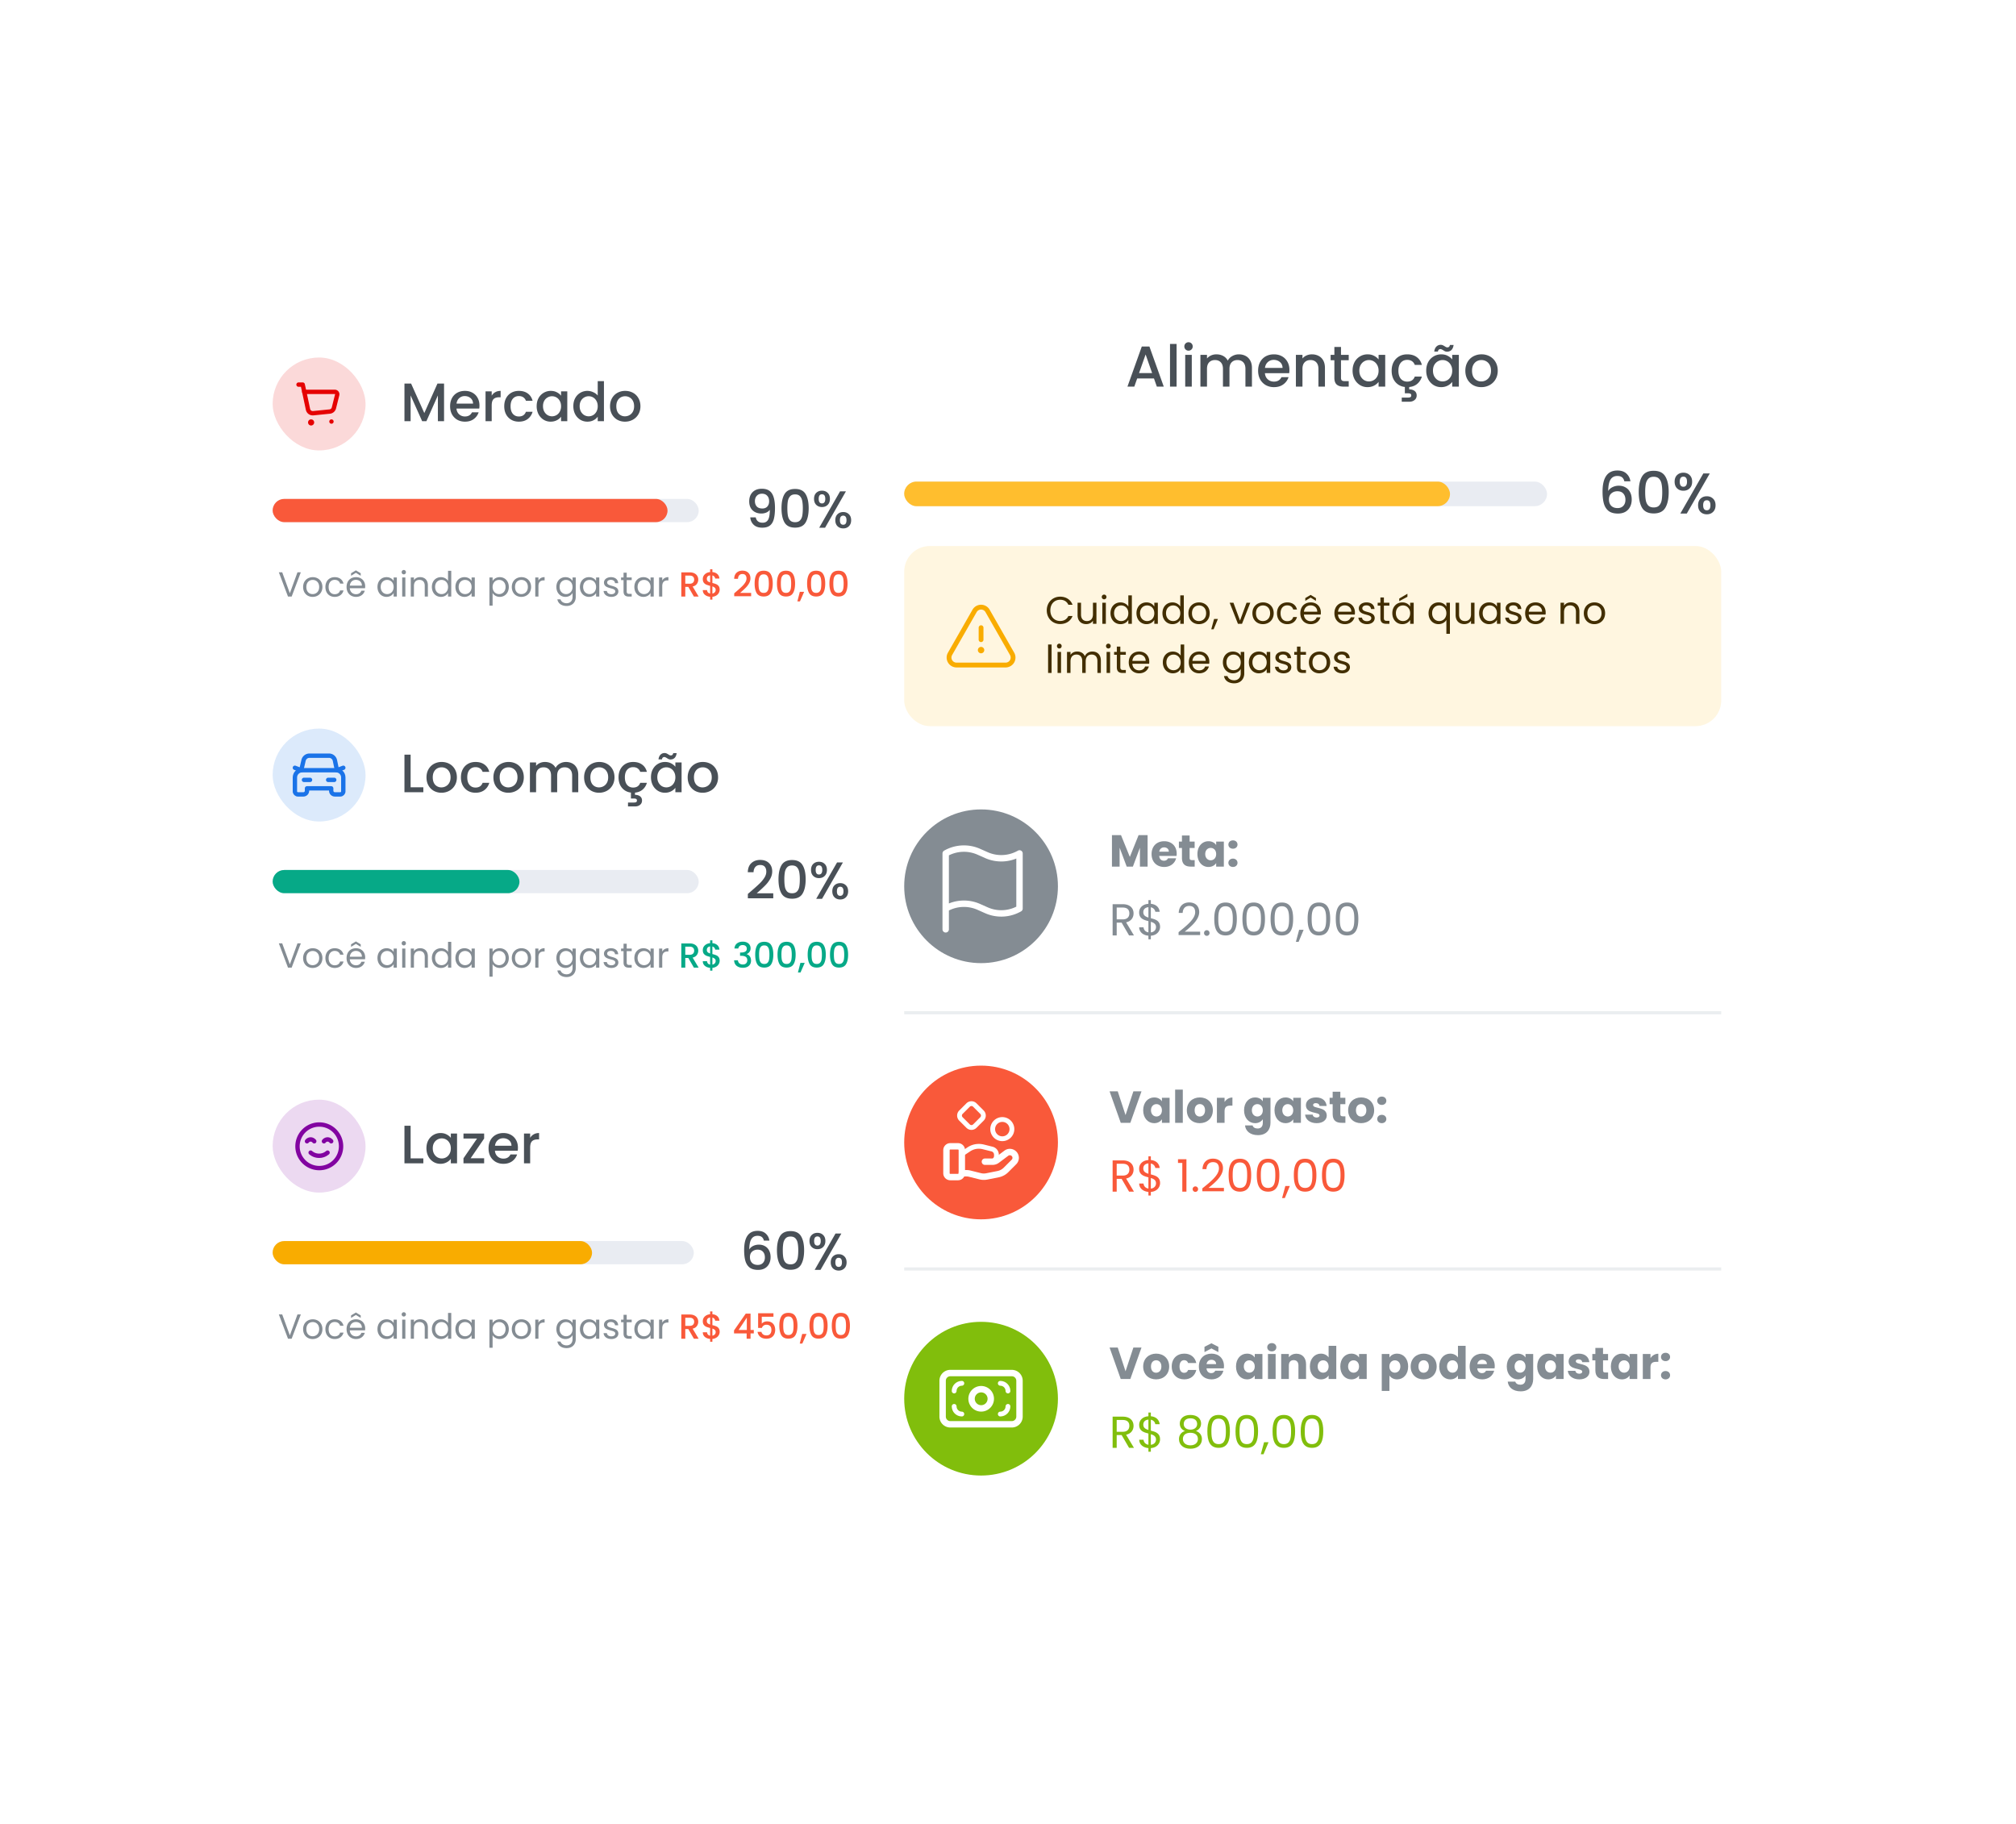 <svg xmlns="http://www.w3.org/2000/svg" width="410" height="371" fill="none"><g filter="url(#a)"><rect width="137" height="67.793" x="46" y="60" fill="#fff" rx="4.724" shape-rendering="crispEdges"/><rect width="18.897" height="18.897" x="55.448" y="69.448" fill="#E50202" fill-opacity=".15" rx="9.448"/><path stroke="#E50202" stroke-linecap="round" stroke-linejoin="round" stroke-width=".886" d="m62.637 80.002-.755-3.566h6.213c.32 0 .555.3.477.612L67.91 79.7a.98.98 0 0 1-.857.74l-3.354.337a.984.984 0 0 1-1.06-.776z" clip-rule="evenodd"/><path stroke="#E50202" stroke-linecap="round" stroke-linejoin="round" stroke-width=".886" d="m61.882 76.436-.32-1.476h-.848m6.696 7.513a.18.18 0 1 0 0 0m-4.14 0c-.099 0-.18.08-.178.18a.18.18 0 1 0 .18-.18"/><path fill="#495057" d="M90.308 74.752v7.645h-1.254V77.16l-2.332 5.236h-.87L83.51 77.16v5.236h-1.254v-7.645h1.353l2.684 5.995 2.673-5.995h1.342zm7.203 4.466c0 .227-.015.432-.044.616h-4.631c.037.484.216.872.539 1.166.323.293.719.44 1.188.44.675 0 1.151-.283 1.43-.847h1.353a2.748 2.748 0 0 1-1.001 1.375c-.477.352-1.07.528-1.782.528-.58 0-1.1-.129-1.562-.385a2.877 2.877 0 0 1-1.078-1.1c-.257-.477-.385-1.027-.385-1.65 0-.624.125-1.17.374-1.64a2.707 2.707 0 0 1 1.067-1.1c.462-.256.99-.384 1.584-.384.572 0 1.082.124 1.529.374.447.25.796.601 1.045 1.056.25.447.374.964.374 1.55zm-1.309-.396c-.007-.462-.172-.833-.495-1.111-.323-.279-.722-.418-1.199-.418a1.6 1.6 0 0 0-1.111.418c-.308.271-.491.641-.55 1.11h3.355zm3.797-1.606a1.93 1.93 0 0 1 .726-.715c.308-.176.671-.264 1.089-.264v1.298h-.319c-.491 0-.865.124-1.122.374-.249.25-.374.682-.374 1.298v3.19h-1.254v-6.061H100v.88zm2.55 2.145c0-.624.124-1.17.374-1.64a2.72 2.72 0 0 1 1.056-1.1c.447-.256.96-.384 1.54-.384.733 0 1.338.176 1.815.528.484.344.81.84.979 1.485h-1.353a1.43 1.43 0 0 0-.528-.704c-.242-.169-.547-.253-.913-.253-.514 0-.924.183-1.232.55-.301.36-.451.865-.451 1.518 0 .652.15 1.162.451 1.529.308.366.718.55 1.232.55.726 0 1.206-.32 1.441-.957h1.353a2.736 2.736 0 0 1-.99 1.474c-.484.36-1.086.539-1.804.539-.58 0-1.093-.129-1.54-.385a2.81 2.81 0 0 1-1.056-1.1c-.25-.477-.374-1.027-.374-1.65zm6.595-.022c0-.609.125-1.148.374-1.617a2.801 2.801 0 0 1 2.486-1.485c.477 0 .891.095 1.243.286.36.183.646.414.858.693v-.88h1.265v6.06h-1.265v-.901a2.48 2.48 0 0 1-.869.715c-.366.19-.784.286-1.254.286-.52 0-.997-.132-1.43-.396a2.946 2.946 0 0 1-1.034-1.122 3.53 3.53 0 0 1-.374-1.64zm4.961.022c0-.418-.088-.781-.264-1.09a1.77 1.77 0 0 0-1.573-.945c-.322 0-.623.08-.902.242a1.776 1.776 0 0 0-.682.693c-.168.3-.253.66-.253 1.078 0 .418.085.784.253 1.1.176.315.404.557.682.726a1.81 1.81 0 0 0 1.804 0 1.77 1.77 0 0 0 .671-.704 2.22 2.22 0 0 0 .264-1.1zm2.495-.022c0-.609.124-1.148.374-1.617a2.787 2.787 0 0 1 2.497-1.485c.396 0 .784.088 1.166.264.388.168.696.396.924.682v-2.926h1.265v8.14h-1.265v-.913a2.347 2.347 0 0 1-.858.726c-.36.19-.774.286-1.243.286a2.77 2.77 0 0 1-1.452-.396 2.93 2.93 0 0 1-1.034-1.122c-.25-.484-.374-1.03-.374-1.64zm4.961.022c0-.418-.088-.781-.264-1.09a1.784 1.784 0 0 0-.671-.703 1.773 1.773 0 0 0-.902-.242c-.323 0-.624.08-.902.242a1.77 1.77 0 0 0-.682.693c-.169.3-.253.66-.253 1.078 0 .418.084.784.253 1.1.176.315.403.557.682.726a1.807 1.807 0 0 0 1.804 0c.278-.162.502-.396.671-.704a2.22 2.22 0 0 0 .264-1.1zm5.541 3.135a3.139 3.139 0 0 1-1.551-.385 2.854 2.854 0 0 1-1.089-1.1c-.264-.477-.396-1.027-.396-1.65 0-.616.135-1.163.407-1.64a2.805 2.805 0 0 1 1.111-1.1 3.222 3.222 0 0 1 1.573-.384c.579 0 1.103.128 1.573.385.469.256.839.623 1.111 1.1.271.476.407 1.023.407 1.639 0 .616-.14 1.162-.418 1.639a2.92 2.92 0 0 1-1.144 1.11 3.289 3.289 0 0 1-1.584.386zm0-1.09c.322 0 .623-.076.902-.23a1.75 1.75 0 0 0 .693-.693c.176-.308.264-.682.264-1.122 0-.44-.085-.81-.253-1.111a1.706 1.706 0 0 0-.671-.693 1.838 1.838 0 0 0-.902-.231c-.323 0-.624.077-.902.23a1.647 1.647 0 0 0-.649.694c-.162.3-.242.67-.242 1.11 0 .653.165 1.16.495 1.519a1.68 1.68 0 0 0 1.265.528z"/><rect width="86.655" height="4.724" x="55.448" y="98.207" fill="#E9ECF2" rx="2.362"/><rect width="80.31" height="4.724" x="55.448" y="98.207" fill="#F9593A" rx="2.362"/><path fill="#495057" d="M153.699 101.964c.071.355.223.624.457.808.234.184.549.277.946.277.503 0 .872-.199 1.105-.596.234-.397.351-1.073.351-2.03a1.66 1.66 0 0 1-.723.563 2.549 2.549 0 0 1-.999.192c-.46 0-.879-.092-1.254-.277a2.166 2.166 0 0 1-.893-.839c-.213-.376-.319-.83-.319-1.36 0-.78.227-1.4.68-1.861.461-.468 1.092-.701 1.892-.701.964 0 1.648.322 2.052.967.411.638.616 1.619.616 2.944 0 .914-.078 1.662-.233 2.243-.149.581-.411 1.02-.787 1.318-.376.298-.896.446-1.562.446-.759 0-1.343-.198-1.754-.595-.411-.397-.642-.896-.691-1.499h1.116zm1.35-1.807c.425 0 .758-.131.999-.393.248-.27.372-.623.372-1.063 0-.489-.131-.868-.393-1.137-.255-.276-.606-.415-1.053-.415-.446 0-.8.142-1.063.425-.255.277-.382.642-.382 1.095 0 .433.124.79.372 1.074.255.276.638.414 1.148.414zm3.888-.063c0-1.226.205-2.183.616-2.87.418-.695 1.134-1.042 2.147-1.042 1.014 0 1.726.347 2.137 1.042.418.687.627 1.644.627 2.87 0 1.24-.209 2.211-.627 2.912-.411.694-1.123 1.042-2.137 1.042-1.013 0-1.729-.348-2.147-1.042-.411-.701-.616-1.672-.616-2.912zm4.336 0c0-.574-.039-1.06-.117-1.457-.07-.396-.219-.719-.446-.967-.227-.255-.563-.383-1.01-.383-.446 0-.783.128-1.01.383-.226.248-.379.57-.457.967-.07.397-.106.883-.106 1.457 0 .595.036 1.094.106 1.498.071.404.22.73.447.978.234.248.574.372 1.02.372.447 0 .783-.124 1.01-.372.234-.248.386-.574.457-.978.071-.404.106-.903.106-1.498zm2.282-1.903c0-.517.148-.921.446-1.212.305-.297.695-.446 1.169-.446.475 0 .861.149 1.159.446.305.29.457.695.457 1.212s-.152.925-.457 1.222c-.298.298-.684.447-1.159.447-.474 0-.864-.149-1.169-.447-.298-.297-.446-.705-.446-1.222zm6.484-1.52-4.242 7.398h-1.19l4.241-7.398h1.191zm-4.869.595c-.446 0-.669.308-.669.925 0 .623.223.935.669.935.213 0 .376-.074.489-.223.121-.156.181-.393.181-.712 0-.617-.223-.925-.67-.925zm2.711 5.272c0-.517.149-.921.446-1.211.305-.298.695-.447 1.169-.447.468 0 .851.149 1.148.447.305.29.457.694.457 1.211 0 .518-.152.925-.457 1.223-.297.297-.68.446-1.148.446-.474 0-.864-.149-1.169-.446-.297-.298-.446-.705-.446-1.223zm1.605-.924c-.447 0-.67.308-.67.924 0 .617.223.925.67.925.446 0 .669-.308.669-.925 0-.616-.223-.924-.669-.924z"/><path fill="#848C93" d="m58.947 117.389 1.552-4.259h.68l-1.864 4.939h-.744l-1.863-4.939h.687l1.552 4.259zm6.624-1.269c0 1.233-.886 2.013-1.991 2.013-1.099 0-1.935-.78-1.935-2.013 0-1.226.865-1.998 1.963-1.998 1.105 0 1.963.772 1.963 1.998zm-3.267 0c0 .985.602 1.446 1.276 1.446.673 0 1.332-.461 1.332-1.446 0-.978-.645-1.438-1.311-1.438-.68 0-1.297.46-1.297 1.438zm3.874 0c0-1.219.786-1.998 1.892-1.998.964 0 1.594.496 1.793 1.311h-.695c-.134-.468-.524-.765-1.098-.765-.709 0-1.233.503-1.233 1.452 0 .964.524 1.467 1.233 1.467.574 0 .957-.276 1.098-.765h.695c-.199.772-.83 1.311-1.793 1.311-1.106 0-1.892-.78-1.892-2.013zm6.196-1.452c-.63 0-1.155.418-1.226 1.176H73.6c.007-.758-.56-1.176-1.226-1.176zm1.814 2.203c-.198.709-.822 1.262-1.785 1.262-1.106 0-1.92-.78-1.92-2.013 0-1.226.786-1.998 1.92-1.998 1.126 0 1.863.794 1.863 1.857 0 .141-.007.255-.021.389H71.14c.05.787.602 1.219 1.261 1.219.582 0 .95-.298 1.092-.716h.694zm-.829-3.543v.511l-.978-.603-.985.603v-.511l.985-.588.978.588zm3.407 2.785c0-1.212.8-1.991 1.842-1.991.723 0 1.219.368 1.446.772v-.708h.652v3.883h-.652v-.723c-.234.418-.737.787-1.453.787-1.035 0-1.835-.815-1.835-2.02zm3.288.007c0-.9-.61-1.438-1.318-1.438-.709 0-1.311.517-1.311 1.431s.602 1.453 1.31 1.453c.71 0 1.319-.532 1.319-1.446zm1.741 1.949v-3.883h.645v3.883h-.645zm.333-4.514a.432.432 0 0 1-.439-.439.433.433 0 1 1 .865 0 .43.43 0 0 1-.426.439zm4.253 4.514v-2.197c0-.793-.433-1.197-1.085-1.197-.659 0-1.112.411-1.112 1.247v2.147h-.645v-3.883h.645v.552c.255-.403.723-.623 1.247-.623.9 0 1.588.553 1.588 1.665v2.289h-.638zm1.45-1.956c0-1.212.8-1.991 1.85-1.991.609 0 1.169.312 1.438.758v-2.055h.652v5.244h-.652v-.73c-.234.432-.737.794-1.446.794-1.041 0-1.842-.815-1.842-2.02zm3.288.007c0-.9-.61-1.438-1.318-1.438-.709 0-1.311.517-1.311 1.431s.602 1.453 1.31 1.453c.71 0 1.319-.532 1.319-1.446zm1.5-.007c0-1.212.801-1.991 1.843-1.991.723 0 1.219.368 1.446.772v-.708h.652v3.883h-.652v-.723c-.234.418-.737.787-1.453.787-1.035 0-1.835-.815-1.835-2.02zm3.289.007c0-.9-.61-1.438-1.318-1.438-.709 0-1.311.517-1.311 1.431s.602 1.453 1.31 1.453c.71 0 1.319-.532 1.319-1.446zm4.275-1.219c.234-.411.744-.779 1.453-.779 1.042 0 1.842.779 1.842 1.991 0 1.205-.8 2.02-1.842 2.02-.709 0-1.212-.383-1.453-.78v2.558h-.645v-5.725h.645v.715zm2.636 1.212c0-.914-.602-1.431-1.318-1.431-.701 0-1.318.538-1.318 1.438 0 .914.617 1.446 1.318 1.446.716 0 1.318-.539 1.318-1.453zm5.193.007c0 1.233-.886 2.013-1.991 2.013-1.099 0-1.935-.78-1.935-2.013 0-1.226.865-1.998 1.963-1.998 1.106 0 1.963.772 1.963 1.998zm-3.267 0c0 .985.603 1.446 1.276 1.446s1.332-.461 1.332-1.446c0-.978-.645-1.438-1.311-1.438-.68 0-1.297.46-1.297 1.438zm4.76-.163v2.112h-.645v-3.883h.645v.63c.219-.432.637-.701 1.254-.701v.666h-.17c-.617 0-1.084.276-1.084 1.176zm3.647.156c0-1.212.8-1.991 1.842-1.991.709 0 1.219.354 1.446.772v-.708h.652v3.968c0 1.07-.716 1.828-1.857 1.828-1.02 0-1.75-.517-1.878-1.346h.638c.142.468.602.786 1.24.786.687 0 1.205-.439 1.205-1.268v-.815c-.234.418-.737.794-1.446.794-1.042 0-1.842-.815-1.842-2.02zm3.288.007c0-.9-.61-1.438-1.318-1.438-.709 0-1.311.517-1.311 1.431s.602 1.453 1.311 1.453c.708 0 1.318-.532 1.318-1.446zm1.5-.007c0-1.212.801-1.991 1.843-1.991.723 0 1.219.368 1.445.772v-.708h.652v3.883h-.652v-.723c-.233.418-.737.787-1.452.787-1.035 0-1.836-.815-1.836-2.02zm3.288.007c0-.9-.609-1.438-1.318-1.438-.708 0-1.311.517-1.311 1.431s.603 1.453 1.311 1.453c.709 0 1.318-.532 1.318-1.446zm4.534.893c0 .638-.56 1.12-1.417 1.12-.907 0-1.545-.496-1.588-1.205h.667c.035.376.368.659.914.659.51 0 .793-.255.793-.574 0-.864-2.296-.361-2.296-1.807 0-.595.56-1.084 1.425-1.084.857 0 1.424.461 1.467 1.219h-.645c-.029-.39-.326-.673-.844-.673-.474 0-.758.226-.758.538 0 .921 2.254.418 2.282 1.807zm1.052-.007v-2.289h-.503v-.531h.503v-.978h.645v.978h1.013v.531h-1.013v2.289c0 .383.142.517.538.517h.475v.546h-.581c-.687 0-1.077-.283-1.077-1.063zm2.199-.893c0-1.212.8-1.991 1.842-1.991.723 0 1.219.368 1.446.772v-.708h.652v3.883h-.652v-.723c-.234.418-.737.787-1.453.787-1.035 0-1.835-.815-1.835-2.02zm3.288.007c0-.9-.61-1.438-1.318-1.438-.709 0-1.311.517-1.311 1.431s.602 1.453 1.311 1.453c.708 0 1.318-.532 1.318-1.446zm2.386-.163v2.112h-.645v-3.883h.645v.63c.22-.432.638-.701 1.254-.701v.666h-.17c-.616 0-1.084.276-1.084 1.176z"/><path fill="#F9593A" d="m141.119 118.069-1.134-1.97h-.616v1.97h-.808v-4.925h1.7c.378 0 .697.066.957.198.265.133.461.31.588.532.132.222.199.47.199.744 0 .321-.095.614-.284.879-.184.26-.47.437-.857.531l1.219 2.041h-.964zm-1.75-2.615h.892c.303 0 .53-.075.681-.227.156-.151.234-.354.234-.609s-.076-.454-.227-.595c-.151-.147-.381-.22-.688-.22h-.892v1.651zm6.992 1.212a1.41 1.41 0 0 1-.687 1.19 1.742 1.742 0 0 1-.794.255v.574h-.46v-.574c-.444-.042-.803-.181-1.077-.418-.274-.236-.411-.548-.411-.935h.864a.786.786 0 0 0 .177.461.737.737 0 0 0 .447.226v-1.559a5.999 5.999 0 0 1-.773-.241 1.3 1.3 0 0 1-.51-.396c-.137-.18-.205-.426-.205-.737 0-.392.137-.716.411-.971.274-.26.633-.411 1.077-.454v-.574h.46v.574c.416.038.749.17 1 .397.255.222.399.529.432.921h-.865a.676.676 0 0 0-.17-.389.739.739 0 0 0-.397-.241v1.53c.317.076.574.156.773.241.198.081.366.211.503.39.137.175.205.418.205.73zm-2.607-2.197c0 .194.056.345.17.454.118.108.283.196.496.262v-1.432a.8.8 0 0 0-.489.22c-.118.123-.177.288-.177.496zm1.126 2.976a.794.794 0 0 0 .489-.248.72.72 0 0 0 .178-.489c0-.189-.059-.335-.178-.439a1.211 1.211 0 0 0-.489-.262v1.438zm4.948-.474c.453-.392.81-.714 1.07-.964.264-.255.484-.52.659-.794.175-.274.262-.548.262-.822 0-.283-.069-.505-.206-.666-.132-.16-.342-.241-.63-.241-.279 0-.496.09-.652.269-.151.175-.232.411-.241.709h-.78c.015-.538.175-.949.482-1.233.312-.288.707-.432 1.184-.432.515 0 .916.142 1.204.425.293.283.44.661.44 1.134 0 .34-.088.668-.262.985a3.925 3.925 0 0 1-.617.843c-.236.246-.539.532-.907.857l-.319.284h2.246v.673h-3.443v-.588l.51-.439zm3.643-1.552c0-.818.137-1.455.411-1.914.279-.463.756-.694 1.432-.694.675 0 1.15.231 1.424.694.279.459.418 1.096.418 1.914 0 .826-.139 1.474-.418 1.941-.274.463-.749.695-1.424.695-.676 0-1.153-.232-1.432-.695-.274-.467-.411-1.115-.411-1.941zm2.891 0c0-.383-.026-.707-.078-.971a1.256 1.256 0 0 0-.297-.645c-.151-.17-.376-.255-.673-.255-.298 0-.522.085-.674.255-.151.165-.252.38-.304.645a5.554 5.554 0 0 0-.071.971c0 .397.023.73.071.999.047.269.146.486.297.652.156.165.383.248.681.248.297 0 .522-.083.673-.248.156-.166.257-.383.304-.652a5.83 5.83 0 0 0 .071-.999zm1.649 0c0-.818.137-1.455.411-1.914.278-.463.756-.694 1.431-.694.676 0 1.15.231 1.424.694.279.459.419 1.096.419 1.914 0 .826-.14 1.474-.419 1.941-.274.463-.748.695-1.424.695-.675 0-1.153-.232-1.431-.695-.274-.467-.411-1.115-.411-1.941zm2.891 0c0-.383-.026-.707-.078-.971a1.257 1.257 0 0 0-.298-.645c-.151-.17-.375-.255-.673-.255-.298 0-.522.085-.673.255-.151.165-.253.38-.305.645a5.653 5.653 0 0 0-.071.971c0 .397.024.73.071.999.047.269.147.486.298.652.156.165.382.248.68.248.298 0 .522-.083.673-.248.156-.166.258-.383.305-.652.047-.269.071-.602.071-.999zm2.64 1.679-.857 1.956h-.524l.503-1.956h.878zm.6-1.679c0-.818.137-1.455.411-1.914.279-.463.756-.694 1.431-.694.676 0 1.151.231 1.425.694.278.459.418 1.096.418 1.914 0 .826-.14 1.474-.418 1.941-.274.463-.749.695-1.425.695-.675 0-1.152-.232-1.431-.695-.274-.467-.411-1.115-.411-1.941zm2.891 0c0-.383-.026-.707-.078-.971a1.256 1.256 0 0 0-.297-.645c-.152-.17-.376-.255-.674-.255-.297 0-.522.085-.673.255-.151.165-.253.38-.305.645-.047.264-.07.588-.07.971 0 .397.023.73.07.999.048.269.147.486.298.652.156.165.383.248.68.248.298 0 .522-.083.674-.248.155-.166.257-.383.304-.652.047-.269.071-.602.071-.999zm1.649 0c0-.818.137-1.455.411-1.914.278-.463.755-.694 1.431-.694s1.15.231 1.424.694c.279.459.418 1.096.418 1.914 0 .826-.139 1.474-.418 1.941-.274.463-.748.695-1.424.695-.676 0-1.153-.232-1.431-.695-.274-.467-.411-1.115-.411-1.941zm2.891 0c0-.383-.026-.707-.078-.971a1.257 1.257 0 0 0-.298-.645c-.151-.17-.375-.255-.673-.255-.298 0-.522.085-.673.255-.151.165-.253.38-.305.645a5.653 5.653 0 0 0-.071.971c0 .397.024.73.071.999.047.269.147.486.298.652.156.165.382.248.68.248.298 0 .522-.083.673-.248.156-.166.258-.383.305-.652.047-.269.071-.602.071-.999z"/></g><g filter="url(#b)"><rect width="137" height="67.793" x="46" y="135.47" fill="#fff" rx="4.724" shape-rendering="crispEdges"/><rect width="18.897" height="18.897" x="55.448" y="144.918" fill="#1A73E8" fill-opacity=".15" rx="9.448"/><path stroke="#1A73E8" stroke-linecap="round" stroke-linejoin="round" stroke-width=".886" d="m69.817 152.89-1.289.492m-7.258 0-1.295-.492m7.997 2.461h-1.23m-3.691 0h-1.23m6.707-1.969-.413-1.974a1.23 1.23 0 0 0-1.205-.978h-3.976a1.23 1.23 0 0 0-1.198.95l-.468 2.002"/><path stroke="#1A73E8" stroke-linecap="round" stroke-linejoin="round" stroke-width=".886" d="M60.59 158.303h1.108c.407 0 .738-.33.738-.738v-.492h4.92v.492c0 .408.332.738.739.738h1.107c.34 0 .615-.275.615-.615v-2.829c0-.816-.66-1.477-1.476-1.477h-6.89c-.815 0-1.476.661-1.476 1.477v2.829c0 .34.276.615.615.615z" clip-rule="evenodd"/><path fill="#495057" d="M83.51 156.855h2.585v1.012h-3.84v-7.645h1.255v6.633zm6.262 1.111a3.146 3.146 0 0 1-1.55-.385 2.856 2.856 0 0 1-1.09-1.1c-.264-.477-.395-1.027-.395-1.65 0-.616.135-1.163.407-1.639a2.805 2.805 0 0 1 1.11-1.1 3.22 3.22 0 0 1 1.573-.385c.58 0 1.104.128 1.573.385.47.256.84.623 1.111 1.1.272.476.407 1.023.407 1.639 0 .616-.139 1.162-.418 1.639-.278.476-.66.847-1.144 1.111a3.295 3.295 0 0 1-1.584.385zm0-1.089c.323 0 .624-.077.902-.231a1.75 1.75 0 0 0 .694-.693c.175-.308.264-.682.264-1.122 0-.44-.085-.811-.254-1.111a1.7 1.7 0 0 0-.67-.693 1.835 1.835 0 0 0-.903-.231c-.322 0-.623.077-.902.231a1.653 1.653 0 0 0-.649.693c-.16.3-.242.671-.242 1.111 0 .652.165 1.158.495 1.518a1.68 1.68 0 0 0 1.265.528zm3.968-2.046c0-.624.125-1.17.374-1.639a2.72 2.72 0 0 1 1.056-1.1c.448-.257.96-.385 1.54-.385.734 0 1.339.176 1.815.528.484.344.81.839.98 1.485H98.15a1.426 1.426 0 0 0-.528-.704c-.242-.169-.546-.253-.913-.253-.513 0-.924.183-1.232.55-.3.359-.45.865-.45 1.518 0 .652.15 1.162.45 1.529.308.366.719.55 1.232.55.726 0 1.207-.319 1.441-.957h1.353a2.737 2.737 0 0 1-.99 1.474c-.484.359-1.085.539-1.804.539-.58 0-1.092-.129-1.54-.385a2.824 2.824 0 0 1-1.056-1.1c-.25-.477-.374-1.027-.374-1.65zm9.643 3.135a3.146 3.146 0 0 1-1.551-.385 2.856 2.856 0 0 1-1.089-1.1c-.264-.477-.396-1.027-.396-1.65 0-.616.136-1.163.407-1.639a2.805 2.805 0 0 1 1.111-1.1 3.22 3.22 0 0 1 1.573-.385 3.22 3.22 0 0 1 1.573.385c.469.256.84.623 1.111 1.1.271.476.407 1.023.407 1.639 0 .616-.139 1.162-.418 1.639a2.93 2.93 0 0 1-1.144 1.111 3.297 3.297 0 0 1-1.584.385zm0-1.089c.323 0 .623-.077.902-.231a1.75 1.75 0 0 0 .693-.693c.176-.308.264-.682.264-1.122 0-.44-.084-.811-.253-1.111a1.7 1.7 0 0 0-.671-.693 1.835 1.835 0 0 0-.902-.231c-.323 0-.623.077-.902.231a1.653 1.653 0 0 0-.649.693c-.161.3-.242.671-.242 1.111 0 .652.165 1.158.495 1.518a1.68 1.68 0 0 0 1.265.528zm11.723-5.17c.476 0 .902.099 1.276.297.381.198.678.491.891.88.22.388.33.858.33 1.408v3.575h-1.243v-3.388c0-.543-.136-.957-.407-1.243-.272-.294-.642-.44-1.111-.44-.47 0-.844.146-1.122.44-.272.286-.407.7-.407 1.243v3.388h-1.243v-3.388c0-.543-.136-.957-.407-1.243-.272-.294-.642-.44-1.111-.44-.47 0-.844.146-1.122.44-.272.286-.407.7-.407 1.243v3.388h-1.254v-6.061h1.254v.693c.205-.25.465-.444.781-.583.315-.14.652-.209 1.012-.209.484 0 .916.102 1.298.308.381.205.674.502.88.891.183-.367.469-.657.858-.869a2.5 2.5 0 0 1 1.254-.33zm6.721 6.259a3.146 3.146 0 0 1-1.551-.385 2.856 2.856 0 0 1-1.089-1.1c-.264-.477-.396-1.027-.396-1.65 0-.616.136-1.163.407-1.639a2.811 2.811 0 0 1 1.111-1.1c.47-.257.994-.385 1.573-.385.58 0 1.104.128 1.573.385.47.256.84.623 1.111 1.1.272.476.407 1.023.407 1.639 0 .616-.139 1.162-.418 1.639-.278.476-.66.847-1.144 1.111a3.29 3.29 0 0 1-1.584.385zm0-1.089c.323 0 .624-.077.902-.231a1.75 1.75 0 0 0 .693-.693c.176-.308.264-.682.264-1.122 0-.44-.084-.811-.253-1.111a1.694 1.694 0 0 0-.671-.693 1.832 1.832 0 0 0-.902-.231c-.322 0-.623.077-.902.231a1.659 1.659 0 0 0-.649.693c-.161.3-.242.671-.242 1.111 0 .652.165 1.158.495 1.518a1.68 1.68 0 0 0 1.265.528zm6.938.033c.726 0 1.206-.319 1.441-.957h1.353a2.795 2.795 0 0 1-.869 1.375c-.411.352-.928.557-1.551.616v.451c.425 0 .77.099 1.034.297.264.205.396.491.396.858 0 .366-.132.656-.396.869-.264.22-.598.33-1.001.33h-1.452v-.792h1.199c.205 0 .359-.03.462-.088.103-.059.154-.165.154-.319s-.051-.261-.154-.319c-.103-.059-.257-.088-.462-.088h-.605v-1.21a2.805 2.805 0 0 1-1.32-.495 2.853 2.853 0 0 1-.891-1.078c-.205-.448-.308-.957-.308-1.529 0-.624.125-1.17.374-1.639a2.725 2.725 0 0 1 1.056-1.1c.447-.257.961-.385 1.54-.385.733 0 1.338.176 1.815.528.484.344.81.839.979 1.485h-1.353a1.426 1.426 0 0 0-.528-.704c-.242-.169-.546-.253-.913-.253-.513 0-.924.183-1.232.55-.301.359-.451.865-.451 1.518 0 .652.15 1.162.451 1.529.308.366.719.55 1.232.55zm3.626-2.101c0-.609.124-1.148.374-1.617.256-.47.601-.833 1.034-1.089a2.77 2.77 0 0 1 1.452-.396c.476 0 .891.095 1.243.286.359.183.645.414.858.693v-.88h1.265v6.061h-1.265v-.902a2.503 2.503 0 0 1-.869.715c-.367.19-.785.286-1.254.286a2.69 2.69 0 0 1-1.43-.396 2.94 2.94 0 0 1-1.034-1.122c-.25-.484-.374-1.031-.374-1.639zm4.961.022c0-.418-.088-.781-.264-1.089a1.766 1.766 0 0 0-1.573-.946c-.323 0-.624.08-.902.242a1.77 1.77 0 0 0-.682.693c-.169.3-.253.66-.253 1.078 0 .418.084.784.253 1.1.176.315.403.557.682.726a1.811 1.811 0 0 0 1.804 0c.278-.162.502-.396.671-.704.176-.316.264-.682.264-1.1zm-3.432-3.652c.058-.426.198-.745.418-.957.22-.22.495-.33.825-.33.139 0 .26.022.363.066.102.044.227.11.374.198.11.073.201.128.275.165.08.036.168.055.264.055a.444.444 0 0 0 .308-.11.57.57 0 0 0 .165-.352h.704c-.059.425-.198.748-.418.968-.22.212-.495.319-.825.319a.998.998 0 0 1-.374-.066 2.883 2.883 0 0 1-.363-.209 2.206 2.206 0 0 0-.308-.165.464.464 0 0 0-.231-.055.453.453 0 0 0-.319.121.6.6 0 0 0-.154.352h-.704zm8.973 6.787a3.146 3.146 0 0 1-1.551-.385 2.856 2.856 0 0 1-1.089-1.1c-.264-.477-.396-1.027-.396-1.65 0-.616.135-1.163.407-1.639a2.798 2.798 0 0 1 1.111-1.1 3.217 3.217 0 0 1 1.573-.385c.579 0 1.103.128 1.573.385.469.256.839.623 1.111 1.1.271.476.407 1.023.407 1.639 0 .616-.14 1.162-.418 1.639a2.93 2.93 0 0 1-1.144 1.111 3.297 3.297 0 0 1-1.584.385zm0-1.089c.322 0 .623-.077.902-.231a1.75 1.75 0 0 0 .693-.693c.176-.308.264-.682.264-1.122 0-.44-.085-.811-.253-1.111a1.706 1.706 0 0 0-.671-.693 1.838 1.838 0 0 0-.902-.231c-.323 0-.624.077-.902.231a1.647 1.647 0 0 0-.649.693c-.162.3-.242.671-.242 1.111 0 .652.165 1.158.495 1.518a1.68 1.68 0 0 0 1.265.528z"/><rect width="86.655" height="4.724" x="55.448" y="173.677" fill="#E9ECF2" rx="2.362"/><rect width="50.194" height="4.724" x="55.448" y="173.677" fill="#06A987" rx="2.362"/><path fill="#495057" d="M152.859 177.891c.68-.588 1.215-1.07 1.605-1.445a6.62 6.62 0 0 0 .989-1.191c.262-.411.393-.822.393-1.233 0-.425-.103-.758-.308-.999-.199-.241-.514-.361-.946-.361-.418 0-.744.134-.978.404-.227.262-.347.616-.362 1.062h-1.169c.021-.807.262-1.424.723-1.849.468-.432 1.059-.648 1.775-.648.772 0 1.375.212 1.807.637.439.426.659.992.659 1.701 0 .51-.131 1.003-.393 1.478a5.873 5.873 0 0 1-.925 1.264c-.354.369-.808.798-1.361 1.287l-.478.425h3.37v1.01h-5.166v-.883l.765-.659zm5.465-2.328c0-1.225.206-2.182.617-2.869.418-.695 1.133-1.042 2.147-1.042 1.013 0 1.725.347 2.136 1.042.418.687.627 1.644.627 2.869 0 1.241-.209 2.211-.627 2.913-.411.694-1.123 1.042-2.136 1.042-1.014 0-1.729-.348-2.147-1.042-.411-.702-.617-1.672-.617-2.913zm4.337 0c0-.574-.039-1.059-.117-1.456-.071-.397-.22-.719-.446-.967-.227-.255-.564-.383-1.01-.383-.447 0-.783.128-1.01.383-.227.248-.379.57-.457.967a8.441 8.441 0 0 0-.106 1.456c0 .596.035 1.095.106 1.499.071.404.22.73.446.978.234.248.574.372 1.021.372.446 0 .783-.124 1.01-.372.233-.248.386-.574.457-.978.07-.404.106-.903.106-1.499zm2.281-1.902c0-.517.149-.921.447-1.212.304-.298.694-.446 1.169-.446.475 0 .861.148 1.158.446.305.291.458.695.458 1.212s-.153.925-.458 1.222c-.297.298-.683.447-1.158.447-.475 0-.865-.149-1.169-.447-.298-.297-.447-.705-.447-1.222zm6.484-1.52-4.241 7.398h-1.19l4.241-7.398h1.19zm-4.868.595c-.447 0-.67.308-.67.925 0 .623.223.935.67.935.212 0 .375-.074.489-.223.12-.156.181-.393.181-.712 0-.617-.224-.925-.67-.925zm2.71 5.272c0-.517.149-.921.447-1.212.305-.297.694-.446 1.169-.446.468 0 .85.149 1.148.446.305.291.457.695.457 1.212s-.152.925-.457 1.223c-.298.297-.68.446-1.148.446-.475 0-.864-.149-1.169-.446-.298-.298-.447-.706-.447-1.223zm1.605-.925c-.446 0-.669.309-.669.925 0 .617.223.925.669.925.447 0 .67-.308.67-.925 0-.616-.223-.925-.67-.925z"/><path fill="#848C93" d="m58.947 192.859 1.552-4.259h.68l-1.864 4.939h-.744l-1.863-4.939h.687l1.552 4.259zm6.624-1.269c0 1.233-.886 2.013-1.991 2.013-1.099 0-1.935-.78-1.935-2.013 0-1.226.865-1.998 1.963-1.998 1.105 0 1.963.772 1.963 1.998zm-3.267 0c0 .985.602 1.446 1.276 1.446.673 0 1.332-.461 1.332-1.446 0-.978-.645-1.438-1.311-1.438-.68 0-1.297.46-1.297 1.438zm3.874 0c0-1.219.786-1.998 1.892-1.998.964 0 1.594.496 1.793 1.311h-.695c-.134-.468-.524-.766-1.098-.766-.709 0-1.233.504-1.233 1.453 0 .964.524 1.467 1.233 1.467.574 0 .957-.276 1.098-.765h.695c-.199.772-.83 1.311-1.793 1.311-1.106 0-1.892-.78-1.892-2.013zm6.196-1.453c-.63 0-1.155.419-1.226 1.177H73.6c.007-.758-.56-1.177-1.226-1.177zm1.814 2.204c-.198.709-.822 1.262-1.785 1.262-1.106 0-1.92-.78-1.92-2.013 0-1.226.786-1.998 1.92-1.998 1.126 0 1.863.793 1.863 1.856 0 .142-.007.255-.021.39H71.14c.05.787.602 1.219 1.261 1.219.582 0 .95-.298 1.092-.716h.694zm-.829-3.543v.51l-.978-.602-.985.602v-.51l.985-.588.978.588zm3.407 2.785c0-1.212.8-1.991 1.842-1.991.723 0 1.219.368 1.446.772v-.708h.652v3.883h-.652v-.723c-.234.418-.737.787-1.453.787-1.035 0-1.835-.815-1.835-2.02zm3.288.007c0-.9-.61-1.438-1.318-1.438-.709 0-1.311.517-1.311 1.431s.602 1.453 1.31 1.453c.71 0 1.319-.532 1.319-1.446zm1.741 1.949v-3.883h.645v3.883h-.645zm.333-4.514a.432.432 0 0 1-.439-.439.433.433 0 1 1 .865 0 .43.43 0 0 1-.426.439zm4.253 4.514v-2.197c0-.794-.433-1.197-1.085-1.197-.659 0-1.112.411-1.112 1.247v2.147h-.645v-3.883h.645v.552c.255-.404.723-.623 1.247-.623.9 0 1.588.552 1.588 1.665v2.289h-.638zm1.45-1.956c0-1.212.8-1.991 1.85-1.991.609 0 1.169.312 1.438.758v-2.055h.652v5.244h-.652v-.73c-.234.432-.737.794-1.446.794-1.041 0-1.842-.815-1.842-2.02zm3.288.007c0-.9-.61-1.438-1.318-1.438-.709 0-1.311.517-1.311 1.431s.602 1.453 1.31 1.453c.71 0 1.319-.532 1.319-1.446zm1.5-.007c0-1.212.801-1.991 1.843-1.991.723 0 1.219.368 1.446.772v-.708h.652v3.883h-.652v-.723c-.234.418-.737.787-1.453.787-1.035 0-1.835-.815-1.835-2.02zm3.289.007c0-.9-.61-1.438-1.318-1.438-.709 0-1.311.517-1.311 1.431s.602 1.453 1.31 1.453c.71 0 1.319-.532 1.319-1.446zm4.275-1.219c.234-.411.744-.779 1.453-.779 1.042 0 1.842.779 1.842 1.991 0 1.205-.8 2.02-1.842 2.02-.709 0-1.212-.383-1.453-.78v2.558h-.645v-5.725h.645v.715zm2.636 1.212c0-.914-.602-1.431-1.318-1.431-.701 0-1.318.538-1.318 1.438 0 .914.617 1.446 1.318 1.446.716 0 1.318-.539 1.318-1.453zm5.193.007c0 1.233-.886 2.013-1.991 2.013-1.099 0-1.935-.78-1.935-2.013 0-1.226.865-1.998 1.963-1.998 1.106 0 1.963.772 1.963 1.998zm-3.267 0c0 .985.603 1.446 1.276 1.446s1.332-.461 1.332-1.446c0-.978-.645-1.438-1.311-1.438-.68 0-1.297.46-1.297 1.438zm4.76-.163v2.112h-.645v-3.883h.645v.63c.219-.432.637-.701 1.254-.701v.666h-.17c-.617 0-1.084.276-1.084 1.176zm3.647.156c0-1.212.8-1.991 1.842-1.991.709 0 1.219.354 1.446.772v-.708h.652v3.968c0 1.07-.716 1.828-1.857 1.828-1.02 0-1.75-.517-1.878-1.346h.638c.142.467.602.786 1.24.786.687 0 1.205-.439 1.205-1.268v-.815c-.234.418-.737.794-1.446.794-1.042 0-1.842-.815-1.842-2.02zm3.288.007c0-.9-.61-1.438-1.318-1.438-.709 0-1.311.517-1.311 1.431s.602 1.453 1.311 1.453c.708 0 1.318-.532 1.318-1.446zm1.5-.007c0-1.212.801-1.991 1.843-1.991.723 0 1.219.368 1.445.772v-.708h.652v3.883h-.652v-.723c-.233.418-.737.787-1.452.787-1.035 0-1.836-.815-1.836-2.02zm3.288.007c0-.9-.609-1.438-1.318-1.438-.708 0-1.311.517-1.311 1.431s.603 1.453 1.311 1.453c.709 0 1.318-.532 1.318-1.446zm4.534.893c0 .638-.56 1.12-1.417 1.12-.907 0-1.545-.496-1.588-1.205h.667c.035.376.368.659.914.659.51 0 .793-.255.793-.574 0-.865-2.296-.361-2.296-1.807 0-.595.56-1.084 1.425-1.084.857 0 1.424.46 1.467 1.219h-.645c-.029-.39-.326-.674-.844-.674-.474 0-.758.227-.758.539 0 .921 2.254.418 2.282 1.807zm1.052-.007v-2.289h-.503v-.531h.503v-.978h.645v.978h1.013v.531h-1.013v2.289c0 .383.142.517.538.517h.475v.546h-.581c-.687 0-1.077-.284-1.077-1.063zm2.199-.893c0-1.212.8-1.991 1.842-1.991.723 0 1.219.368 1.446.772v-.708h.652v3.883h-.652v-.723c-.234.418-.737.787-1.453.787-1.035 0-1.835-.815-1.835-2.02zm3.288.007c0-.9-.61-1.438-1.318-1.438-.709 0-1.311.517-1.311 1.431s.602 1.453 1.311 1.453c.708 0 1.318-.532 1.318-1.446zm2.386-.163v2.112h-.645v-3.883h.645v.63c.22-.432.638-.701 1.254-.701v.666h-.17c-.616 0-1.084.276-1.084 1.176z"/><path fill="#06A987" d="m141.119 193.539-1.134-1.97h-.616v1.97h-.808v-4.925h1.7c.378 0 .697.066.957.198.265.133.461.31.588.532.132.222.199.47.199.744 0 .321-.095.614-.284.879-.184.259-.47.437-.857.531l1.219 2.041h-.964zm-1.75-2.615h.892c.303 0 .53-.076.681-.227.156-.151.234-.354.234-.609s-.076-.454-.227-.595c-.151-.147-.381-.22-.688-.22h-.892v1.651zm6.992 1.212a1.41 1.41 0 0 1-.687 1.19 1.742 1.742 0 0 1-.794.255v.574h-.46v-.574c-.444-.042-.803-.182-1.077-.418-.274-.236-.411-.548-.411-.935h.864a.78.78 0 0 0 .177.46.733.733 0 0 0 .447.227v-1.559a5.999 5.999 0 0 1-.773-.241 1.3 1.3 0 0 1-.51-.396c-.137-.18-.205-.426-.205-.737 0-.393.137-.716.411-.971.274-.26.633-.411 1.077-.454v-.574h.46v.574c.416.038.749.17 1 .397.255.222.399.529.432.921h-.865a.676.676 0 0 0-.17-.389.733.733 0 0 0-.397-.241v1.53c.317.076.574.156.773.241.198.08.366.21.503.39.137.175.205.418.205.73zm-2.607-2.197c0 .194.056.345.17.454.118.108.283.196.496.262v-1.432a.8.8 0 0 0-.489.22c-.118.123-.177.288-.177.496zm1.126 2.976a.8.8 0 0 0 .489-.248.72.72 0 0 0 .178-.489c0-.189-.059-.335-.178-.439a1.211 1.211 0 0 0-.489-.262v1.438zm4.487-3.267c.028-.439.196-.781.503-1.027.312-.246.709-.368 1.191-.368.33 0 .616.059.857.177s.423.278.546.482a1.3 1.3 0 0 1 .184.687c0 .293-.078.543-.234.751a1.135 1.135 0 0 1-.56.418v.028c.279.085.496.241.652.468.156.222.234.508.234.858 0 .278-.064.526-.191.744a1.353 1.353 0 0 1-.567.517c-.25.123-.55.184-.9.184-.51 0-.931-.13-1.261-.39-.326-.264-.501-.642-.525-1.133h.78c.019.25.116.456.29.616.175.156.411.234.709.234.288 0 .51-.078.666-.234a.847.847 0 0 0 .234-.616c0-.331-.106-.565-.319-.702-.208-.142-.529-.212-.964-.212h-.184v-.667h.191c.383-.004.674-.068.872-.191.203-.123.305-.316.305-.581a.693.693 0 0 0-.22-.539c-.146-.137-.354-.205-.624-.205-.264 0-.47.068-.616.205a.799.799 0 0 0-.262.496h-.787zm4.222 1.241c0-.818.137-1.455.411-1.914.278-.463.756-.694 1.431-.694.676 0 1.15.231 1.424.694.279.459.419 1.096.419 1.914 0 .826-.14 1.474-.419 1.941-.274.463-.748.695-1.424.695-.675 0-1.153-.232-1.431-.695-.274-.467-.411-1.115-.411-1.941zm2.891 0c0-.383-.026-.707-.078-.971a1.249 1.249 0 0 0-.298-.645c-.151-.17-.375-.255-.673-.255-.297 0-.522.085-.673.255-.151.165-.253.38-.305.645a5.653 5.653 0 0 0-.071.971c0 .396.024.729.071.999.048.269.147.486.298.652.156.165.383.248.68.248.298 0 .522-.083.673-.248.156-.166.258-.383.305-.652a5.95 5.95 0 0 0 .071-.999zm1.648 0c0-.818.137-1.455.411-1.914.279-.463.756-.694 1.432-.694.675 0 1.15.231 1.424.694.279.459.418 1.096.418 1.914 0 .826-.139 1.474-.418 1.941-.274.463-.749.695-1.424.695-.676 0-1.153-.232-1.432-.695-.274-.467-.411-1.115-.411-1.941zm2.892 0c0-.383-.026-.707-.078-.971a1.265 1.265 0 0 0-.298-.645c-.151-.17-.376-.255-.673-.255-.298 0-.522.085-.673.255-.152.165-.253.38-.305.645a5.653 5.653 0 0 0-.071.971c0 .396.024.729.071.999.047.269.146.486.297.652.156.165.383.248.681.248.297 0 .522-.083.673-.248.156-.166.257-.383.305-.652a5.95 5.95 0 0 0 .071-.999zm2.64 1.679-.857 1.956h-.525l.503-1.956h.879zm.6-1.679c0-.818.137-1.455.411-1.914.278-.463.755-.694 1.431-.694s1.15.231 1.424.694c.279.459.418 1.096.418 1.914 0 .826-.139 1.474-.418 1.941-.274.463-.748.695-1.424.695-.676 0-1.153-.232-1.431-.695-.274-.467-.411-1.115-.411-1.941zm2.891 0c0-.383-.026-.707-.078-.971a1.257 1.257 0 0 0-.298-.645c-.151-.17-.375-.255-.673-.255-.298 0-.522.085-.673.255-.151.165-.253.38-.305.645a5.653 5.653 0 0 0-.071.971c0 .396.024.729.071.999.047.269.147.486.298.652.156.165.382.248.68.248.298 0 .522-.083.673-.248.156-.166.258-.383.305-.652a5.95 5.95 0 0 0 .071-.999zm1.648 0c0-.818.137-1.455.411-1.914.279-.463.756-.694 1.432-.694.675 0 1.15.231 1.424.694.279.459.418 1.096.418 1.914 0 .826-.139 1.474-.418 1.941-.274.463-.749.695-1.424.695-.676 0-1.153-.232-1.432-.695-.274-.467-.411-1.115-.411-1.941zm2.891 0c0-.383-.026-.707-.078-.971a1.256 1.256 0 0 0-.297-.645c-.151-.17-.376-.255-.673-.255-.298 0-.522.085-.674.255-.151.165-.252.38-.304.645a5.554 5.554 0 0 0-.071.971c0 .396.023.729.071.999.047.269.146.486.297.652.156.165.383.248.681.248.297 0 .522-.083.673-.248.156-.166.257-.383.304-.652.048-.27.071-.603.071-.999z"/></g><g filter="url(#c)"><rect width="137" height="67.793" x="46" y="210.94" fill="#fff" rx="4.724" shape-rendering="crispEdges"/><rect width="18.897" height="18.897" x="55.448" y="220.388" fill="#8204A1" fill-opacity=".15" rx="9.448"/><path stroke="#8204A1" stroke-linecap="round" stroke-linejoin="round" stroke-width=".886" d="M62.436 228.852a.955.955 0 0 1 .738-.374c.278 0 .536.135.738.374m1.968 0a.956.956 0 0 1 .739-.374c.278 0 .536.135.738.374"/><path stroke="#8204A1" stroke-linecap="round" stroke-linejoin="round" stroke-width=".886" d="M68.028 226.704a4.43 4.43 0 1 1-6.265 6.264 4.43 4.43 0 0 1 6.265-6.264"/><path stroke="#8204A1" stroke-linecap="round" stroke-linejoin="round" stroke-width=".886" d="M66.619 231.159s-.646.645-1.723.645c-1.076 0-1.722-.645-1.722-.645"/><path fill="#495057" d="M83.51 232.324h2.585v1.012h-3.84v-7.645h1.255v6.633zm3.215-2.046c0-.609.125-1.148.375-1.617a2.798 2.798 0 0 1 2.486-1.485c.476 0 .89.095 1.243.286.359.183.645.414.858.693v-.88h1.264v6.061h-1.264v-.902a2.494 2.494 0 0 1-.87.715 2.674 2.674 0 0 1-1.253.286 2.69 2.69 0 0 1-1.43-.396 2.934 2.934 0 0 1-1.034-1.122c-.25-.484-.374-1.03-.374-1.639zm4.962.022c0-.418-.088-.781-.264-1.089a1.774 1.774 0 0 0-.672-.704 1.773 1.773 0 0 0-.901-.242 1.77 1.77 0 0 0-.902.242 1.771 1.771 0 0 0-.682.693c-.17.301-.254.66-.254 1.078 0 .418.085.785.254 1.1.175.315.403.557.681.726.287.161.587.242.903.242a1.761 1.761 0 0 0 1.572-.946c.177-.315.264-.682.264-1.1zm4.023 2.013h2.75v1.023h-4.202v-1.023l2.76-4.015h-2.76v-1.023h4.202v1.023l-2.75 4.015zm9.621-2.156c0 .227-.014.433-.044.616h-4.631c.037.484.217.873.539 1.166.323.293.719.44 1.188.44.675 0 1.152-.282 1.43-.847h1.353a2.747 2.747 0 0 1-1.001 1.375c-.476.352-1.07.528-1.782.528-.579 0-1.1-.128-1.562-.385a2.881 2.881 0 0 1-1.078-1.1c-.256-.477-.385-1.027-.385-1.65s.125-1.17.374-1.639a2.71 2.71 0 0 1 1.067-1.1c.462-.257.99-.385 1.584-.385.572 0 1.082.125 1.529.374.448.249.796.601 1.045 1.056.25.447.374.964.374 1.551zm-1.309-.396c-.007-.462-.172-.832-.495-1.111-.322-.279-.722-.418-1.199-.418-.432 0-.803.139-1.111.418-.308.271-.491.642-.55 1.111h3.355zm3.797-1.606c.184-.308.426-.546.726-.715.308-.176.671-.264 1.089-.264v1.298h-.319c-.491 0-.865.125-1.122.374-.249.249-.374.682-.374 1.298v3.19h-1.254v-6.061h1.254v.88z"/><rect width="85.655" height="4.724" x="55.448" y="249.147" fill="#E9ECF2" rx="2.362"/><rect width="64.957" height="4.724" x="55.448" y="249.147" fill="#F9AC00" rx="2.362"/><path fill="#495057" d="M155.356 249.056c-.078-.326-.22-.57-.425-.733-.206-.163-.492-.245-.861-.245-.56 0-.978.216-1.254.649-.277.425-.422 1.134-.436 2.126.184-.312.453-.553.808-.723.354-.17.737-.255 1.148-.255.467 0 .878.102 1.233.308.361.198.641.489.839.872.206.382.309.839.309 1.371 0 .496-.099.939-.298 1.328-.191.39-.478.698-.861.925-.383.22-.843.33-1.382.33-.73 0-1.304-.16-1.722-.479-.411-.326-.701-.783-.871-1.371-.163-.588-.245-1.321-.245-2.2 0-2.594.914-3.89 2.743-3.89.708 0 1.265.191 1.668.574.411.382.652.853.723 1.413h-1.116zm-1.286 1.839c-.432 0-.801.131-1.105.393-.298.256-.447.628-.447 1.116 0 .489.138.879.415 1.17.283.283.676.425 1.18.425.446 0 .797-.138 1.052-.415.262-.276.393-.645.393-1.105 0-.482-.127-.865-.383-1.148-.248-.291-.616-.436-1.105-.436zm3.939.138c0-1.226.206-2.182.617-2.87.418-.694 1.134-1.041 2.147-1.041s1.725.347 2.136 1.041c.418.688.628 1.644.628 2.87 0 1.24-.21 2.211-.628 2.913-.411.694-1.123 1.041-2.136 1.041-1.013 0-1.729-.347-2.147-1.041-.411-.702-.617-1.673-.617-2.913zm4.337 0c0-.574-.039-1.059-.117-1.456-.071-.397-.22-.719-.446-.967-.227-.255-.564-.383-1.01-.383-.447 0-.783.128-1.01.383-.227.248-.379.57-.457.967a8.441 8.441 0 0 0-.106 1.456c0 .596.035 1.095.106 1.499.071.404.22.73.446.978.234.248.574.372 1.021.372.446 0 .783-.124 1.01-.372.234-.248.386-.574.457-.978.071-.404.106-.903.106-1.499zm2.281-1.902c0-.518.149-.922.447-1.212.304-.298.694-.447 1.169-.447.475 0 .861.149 1.159.447.304.29.457.694.457 1.212 0 .517-.153.924-.457 1.222-.298.298-.684.446-1.159.446s-.865-.148-1.169-.446c-.298-.298-.447-.705-.447-1.222zm6.484-1.52-4.241 7.398h-1.19l4.241-7.398h1.19zm-4.868.595c-.446 0-.67.308-.67.925 0 .623.224.935.67.935.213 0 .376-.074.489-.223.12-.156.181-.393.181-.712 0-.617-.224-.925-.67-.925zm2.71 5.272c0-.517.149-.921.447-1.212.305-.297.694-.446 1.169-.446.468 0 .85.149 1.148.446.305.291.457.695.457 1.212s-.152.925-.457 1.222c-.298.298-.68.447-1.148.447-.475 0-.864-.149-1.169-.447-.298-.297-.447-.705-.447-1.222zm1.605-.925c-.446 0-.669.309-.669.925 0 .617.223.925.669.925.447 0 .67-.308.67-.925 0-.616-.223-.925-.67-.925z"/><path fill="#848C93" d="m58.947 268.328 1.552-4.258h.68l-1.864 4.939h-.744l-1.863-4.939h.687l1.552 4.258zm6.624-1.268c0 1.233-.886 2.012-1.991 2.012-1.099 0-1.935-.779-1.935-2.012 0-1.226.865-1.998 1.963-1.998 1.105 0 1.963.772 1.963 1.998zm-3.267 0c0 .985.602 1.446 1.276 1.446.673 0 1.332-.461 1.332-1.446 0-.978-.645-1.439-1.311-1.439-.68 0-1.297.461-1.297 1.439zm3.874 0c0-1.219.786-1.998 1.892-1.998.964 0 1.594.496 1.793 1.311h-.695c-.134-.468-.524-.766-1.098-.766-.709 0-1.233.503-1.233 1.453 0 .964.524 1.467 1.233 1.467.574 0 .957-.277 1.098-.766h.695c-.199.773-.83 1.311-1.793 1.311-1.106 0-1.892-.779-1.892-2.012zm6.196-1.453c-.63 0-1.155.418-1.226 1.177H73.6c.007-.759-.56-1.177-1.226-1.177zm1.814 2.204c-.198.709-.822 1.261-1.785 1.261-1.106 0-1.92-.779-1.92-2.012 0-1.226.786-1.998 1.92-1.998 1.126 0 1.863.793 1.863 1.856 0 .142-.007.255-.021.39H71.14c.05.787.602 1.219 1.261 1.219.582 0 .95-.298 1.092-.716h.694zm-.829-3.543v.51l-.978-.602-.985.602v-.51l.985-.588.978.588zm3.407 2.785c0-1.212.8-1.991 1.842-1.991.723 0 1.219.368 1.446.772v-.709h.652v3.884h-.652v-.723c-.234.418-.737.786-1.453.786-1.035 0-1.835-.814-1.835-2.019zm3.288.007c0-.9-.61-1.439-1.318-1.439-.709 0-1.311.518-1.311 1.432 0 .914.602 1.453 1.31 1.453.71 0 1.319-.532 1.319-1.446zm1.741 1.949v-3.884h.645v3.884h-.645zm.333-4.514a.433.433 0 0 1-.439-.44.432.432 0 1 1 .865 0 .43.43 0 0 1-.426.44zm4.253 4.514v-2.197c0-.794-.433-1.198-1.085-1.198-.659 0-1.112.411-1.112 1.248v2.147h-.645v-3.884h.645v.553c.255-.404.723-.623 1.247-.623.9 0 1.588.552 1.588 1.665v2.289h-.638zm1.45-1.956c0-1.212.8-1.991 1.85-1.991.609 0 1.169.311 1.438.758v-2.055h.652v5.244h-.652v-.73c-.234.432-.737.793-1.446.793-1.041 0-1.842-.814-1.842-2.019zm3.288.007c0-.9-.61-1.439-1.318-1.439-.709 0-1.311.518-1.311 1.432 0 .914.602 1.453 1.31 1.453.71 0 1.319-.532 1.319-1.446zm1.5-.007c0-1.212.801-1.991 1.843-1.991.723 0 1.219.368 1.446.772v-.709h.652v3.884h-.652v-.723c-.234.418-.737.786-1.453.786-1.035 0-1.835-.814-1.835-2.019zm3.289.007c0-.9-.61-1.439-1.318-1.439-.709 0-1.311.518-1.311 1.432 0 .914.602 1.453 1.31 1.453.71 0 1.319-.532 1.319-1.446zm4.275-1.219c.234-.411.744-.779 1.453-.779 1.042 0 1.842.779 1.842 1.991 0 1.205-.8 2.019-1.842 2.019-.709 0-1.212-.382-1.453-.779v2.558h-.645v-5.726h.645v.716zm2.636 1.212c0-.914-.602-1.432-1.318-1.432-.701 0-1.318.539-1.318 1.439 0 .914.617 1.446 1.318 1.446.716 0 1.318-.539 1.318-1.453zm5.193.007c0 1.233-.886 2.012-1.991 2.012-1.099 0-1.935-.779-1.935-2.012 0-1.226.865-1.998 1.963-1.998 1.106 0 1.963.772 1.963 1.998zm-3.267 0c0 .985.603 1.446 1.276 1.446s1.332-.461 1.332-1.446c0-.978-.645-1.439-1.311-1.439-.68 0-1.297.461-1.297 1.439zm4.76-.163v2.112h-.645v-3.884h.645v.631c.219-.432.637-.701 1.254-.701v.666h-.17c-.617 0-1.084.276-1.084 1.176zm3.647.156c0-1.212.8-1.991 1.842-1.991.709 0 1.219.354 1.446.772v-.709h.652v3.969c0 1.07-.716 1.828-1.857 1.828-1.02 0-1.75-.517-1.878-1.346h.638c.142.467.602.786 1.24.786.687 0 1.205-.439 1.205-1.268v-.815c-.234.418-.737.793-1.446.793-1.042 0-1.842-.814-1.842-2.019zm3.288.007c0-.9-.61-1.439-1.318-1.439-.709 0-1.311.518-1.311 1.432 0 .914.602 1.453 1.311 1.453.708 0 1.318-.532 1.318-1.446zm1.5-.007c0-1.212.801-1.991 1.843-1.991.723 0 1.219.368 1.445.772v-.709h.652v3.884h-.652v-.723c-.233.418-.737.786-1.452.786-1.035 0-1.836-.814-1.836-2.019zm3.288.007c0-.9-.609-1.439-1.318-1.439-.708 0-1.311.518-1.311 1.432 0 .914.603 1.453 1.311 1.453.709 0 1.318-.532 1.318-1.446zm4.534.893c0 .638-.56 1.119-1.417 1.119-.907 0-1.545-.496-1.588-1.204h.667c.035.375.368.659.914.659.51 0 .793-.255.793-.574 0-.865-2.296-.362-2.296-1.807 0-.595.56-1.084 1.425-1.084.857 0 1.424.46 1.467 1.218h-.645c-.029-.389-.326-.673-.844-.673-.474 0-.758.227-.758.539 0 .921 2.254.418 2.282 1.807zm1.052-.007v-2.289h-.503v-.532h.503v-.977h.645v.977h1.013v.532h-1.013v2.289c0 .382.142.517.538.517h.475v.546h-.581c-.687 0-1.077-.284-1.077-1.063zm2.199-.893c0-1.212.8-1.991 1.842-1.991.723 0 1.219.368 1.446.772v-.709h.652v3.884h-.652v-.723c-.234.418-.737.786-1.453.786-1.035 0-1.835-.814-1.835-2.019zm3.288.007c0-.9-.61-1.439-1.318-1.439-.709 0-1.311.518-1.311 1.432 0 .914.602 1.453 1.311 1.453.708 0 1.318-.532 1.318-1.446zm2.386-.163v2.112h-.645v-3.884h.645v.631c.22-.432.638-.701 1.254-.701v.666h-.17c-.616 0-1.084.276-1.084 1.176z"/><path fill="#F9593A" d="m141.119 269.009-1.134-1.97h-.616v1.97h-.808v-4.925h1.7c.378 0 .697.066.957.198.265.132.461.31.588.532.132.222.199.47.199.744 0 .321-.095.614-.284.878-.184.26-.47.437-.857.532l1.219 2.041h-.964zm-1.75-2.615h.892c.303 0 .53-.076.681-.227.156-.151.234-.354.234-.609s-.076-.454-.227-.596c-.151-.146-.381-.219-.688-.219h-.892v1.651zm6.992 1.212c0 .236-.059.458-.177.666a1.418 1.418 0 0 1-.51.524 1.742 1.742 0 0 1-.794.255v.574h-.46v-.574c-.444-.042-.803-.182-1.077-.418-.274-.236-.411-.548-.411-.935h.864a.783.783 0 0 0 .177.46.738.738 0 0 0 .447.227v-1.559a6.161 6.161 0 0 1-.773-.241 1.293 1.293 0 0 1-.51-.397c-.137-.179-.205-.425-.205-.737 0-.392.137-.715.411-.97.274-.26.633-.411 1.077-.454v-.574h.46v.574c.416.038.749.17 1 .397.255.222.399.529.432.921h-.865a.682.682 0 0 0-.17-.39.745.745 0 0 0-.397-.241v1.531c.317.076.574.156.773.241.198.08.366.21.503.39.137.175.205.418.205.73zm-2.607-2.197c0 .194.056.345.17.453.118.109.283.196.496.263v-1.432a.8.8 0 0 0-.489.22c-.118.123-.177.288-.177.496zm1.126 2.976a.8.8 0 0 0 .489-.248.72.72 0 0 0 .178-.489c0-.189-.059-.335-.178-.439a1.211 1.211 0 0 0-.489-.262v1.438zm4.402-.453v-.61l2.381-3.415h.978v3.323h.659v.702h-.659v1.077h-.794v-1.077h-2.565zm2.601-3.203-1.673 2.501h1.673v-2.501zm5.417-.192h-2.374v1.41c.099-.132.246-.243.439-.333.199-.089.409-.134.631-.134.397 0 .718.085.964.255.25.17.427.385.531.645.109.26.163.534.163.822 0 .349-.068.661-.205.935a1.483 1.483 0 0 1-.603.638c-.264.156-.59.234-.978.234-.514 0-.928-.128-1.24-.383a1.55 1.55 0 0 1-.559-1.013h.786a.891.891 0 0 0 .347.531c.18.128.404.191.674.191.335 0 .585-.101.751-.304.17-.203.255-.473.255-.808 0-.34-.085-.6-.255-.78-.17-.184-.421-.276-.751-.276a.968.968 0 0 0-.589.177.966.966 0 0 0-.34.468h-.765v-2.983h3.118v.708zm1.195 1.821c0-.817.137-1.455.411-1.913.279-.463.756-.694 1.432-.694.675 0 1.15.231 1.424.694.279.458.418 1.096.418 1.913 0 .827-.139 1.474-.418 1.942-.274.463-.749.694-1.424.694-.676 0-1.153-.231-1.432-.694-.274-.468-.411-1.115-.411-1.942zm2.891 0c0-.382-.026-.706-.078-.97a1.256 1.256 0 0 0-.297-.645c-.151-.17-.376-.255-.673-.255-.298 0-.522.085-.674.255-.151.165-.252.38-.304.645a5.55 5.55 0 0 0-.071.97c0 .397.023.73.071 1 .047.269.146.486.297.652.156.165.383.248.681.248.297 0 .522-.083.673-.248.156-.166.257-.383.304-.652.048-.27.071-.603.071-1zm2.641 1.68-.858 1.956h-.524l.503-1.956h.879zm.599-1.68c0-.817.137-1.455.411-1.913.279-.463.756-.694 1.432-.694.675 0 1.15.231 1.424.694.279.458.418 1.096.418 1.913 0 .827-.139 1.474-.418 1.942-.274.463-.749.694-1.424.694-.676 0-1.153-.231-1.432-.694-.274-.468-.411-1.115-.411-1.942zm2.892 0c0-.382-.026-.706-.078-.97a1.265 1.265 0 0 0-.298-.645c-.151-.17-.376-.255-.673-.255-.298 0-.522.085-.673.255-.152.165-.253.38-.305.645a5.649 5.649 0 0 0-.071.97c0 .397.024.73.071 1 .047.269.146.486.297.652.156.165.383.248.681.248.297 0 .522-.083.673-.248.156-.166.257-.383.305-.652.047-.27.071-.603.071-1zm1.648 0c0-.817.137-1.455.411-1.913.279-.463.756-.694 1.431-.694.676 0 1.151.231 1.425.694.278.458.418 1.096.418 1.913 0 .827-.14 1.474-.418 1.942-.274.463-.749.694-1.425.694-.675 0-1.152-.231-1.431-.694-.274-.468-.411-1.115-.411-1.942zm2.891 0c0-.382-.026-.706-.078-.97a1.256 1.256 0 0 0-.297-.645c-.152-.17-.376-.255-.674-.255-.297 0-.522.085-.673.255-.151.165-.253.38-.305.645a5.66 5.66 0 0 0-.07.97c0 .397.023.73.07 1 .048.269.147.486.298.652.156.165.383.248.68.248.298 0 .522-.083.674-.248.155-.166.257-.383.304-.652.048-.27.071-.603.071-1z"/></g><g filter="url(#d)"><g clip-path="url(#e)"><rect width="187" height="270.94" x="173.469" y="35" fill="#fff" rx="16.283"/><path fill="#495057" d="M234.686 61.967h-3.412l-.586 1.665h-1.395l2.919-8.16h1.548l2.919 8.16h-1.407l-.586-1.665zm-.375-1.09-1.325-3.787-1.336 3.787h2.661zm4.974-5.92v8.675h-1.337v-8.676h1.337zm2.435 1.36a.827.827 0 0 1-.61-.247.828.828 0 0 1-.246-.61c0-.242.082-.445.246-.61a.828.828 0 0 1 .61-.245c.234 0 .433.082.598.246a.829.829 0 0 1 .246.61.828.828 0 0 1-.246.609.816.816 0 0 1-.598.246zm.656.855v6.46h-1.336v-6.46h1.336zm9.575-.105c.508 0 .961.105 1.36.316.406.211.723.524.95.938.234.414.351.915.351 1.5v3.811h-1.325v-3.611c0-.578-.144-1.02-.433-1.325-.29-.312-.684-.469-1.184-.469-.501 0-.899.157-1.196.47-.29.304-.434.746-.434 1.324v3.611h-1.325v-3.611c0-.578-.145-1.02-.434-1.325-.289-.312-.684-.469-1.184-.469-.5 0-.899.157-1.196.47-.289.304-.433.746-.433 1.324v3.611h-1.337v-6.46h1.337v.739c.218-.266.496-.473.832-.622a2.64 2.64 0 0 1 1.079-.222c.515 0 .977.109 1.383.328.406.219.719.535.938.95.195-.391.5-.7.914-.927.415-.234.86-.351 1.337-.351zm10.283 3.177c0 .242-.016.46-.047.656h-4.936c.039.516.23.93.574 1.243.344.313.766.469 1.267.469.719 0 1.227-.3 1.524-.903h1.442a2.932 2.932 0 0 1-1.067 1.466c-.508.375-1.141.563-1.899.563a3.367 3.367 0 0 1-1.665-.41 3.062 3.062 0 0 1-1.149-1.173c-.274-.508-.411-1.094-.411-1.759 0-.664.133-1.246.399-1.747a2.89 2.89 0 0 1 1.137-1.172c.493-.274 1.055-.41 1.689-.41.609 0 1.152.133 1.629.398.477.266.848.641 1.114 1.126.266.477.399 1.027.399 1.653zm-1.396-.422c-.007-.493-.183-.887-.527-1.184-.344-.297-.77-.446-1.278-.446-.461 0-.856.149-1.184.446-.328.289-.524.684-.586 1.184h3.575zm5.97-2.755c.508 0 .962.105 1.36.316.407.211.723.524.95.938.226.414.34.915.34 1.5v3.811h-1.325v-3.611c0-.578-.145-1.02-.434-1.325-.289-.312-.684-.469-1.184-.469-.5 0-.899.157-1.196.47-.289.304-.434.746-.434 1.324v3.611h-1.336v-6.46h1.336v.739a2.23 2.23 0 0 1 .833-.622 2.72 2.72 0 0 1 1.09-.222zm5.914 1.195v3.576c0 .242.055.418.164.528.117.101.313.152.586.152h.821v1.114h-1.055c-.602 0-1.063-.14-1.384-.422-.32-.281-.48-.739-.48-1.372v-3.576h-.762v-1.09h.762v-1.606h1.348v1.606h1.571v1.09h-1.571zm2.357 2.11c0-.648.133-1.222.399-1.723a2.975 2.975 0 0 1 2.649-1.582c.509 0 .95.101 1.325.304.383.196.688.442.915.739v-.938h1.348v6.46h-1.348v-.961a2.664 2.664 0 0 1-.926.762 2.858 2.858 0 0 1-1.337.304 2.87 2.87 0 0 1-1.524-.422 3.129 3.129 0 0 1-1.102-1.195c-.266-.516-.399-1.098-.399-1.747zm5.288.024c0-.445-.094-.832-.282-1.16a1.887 1.887 0 0 0-1.676-1.009c-.344 0-.665.086-.962.258-.297.164-.539.41-.726.739-.18.32-.27.703-.27 1.149 0 .445.09.836.27 1.172.187.336.429.594.726.774.305.172.626.258.962.258a1.887 1.887 0 0 0 1.676-1.008c.188-.337.282-.727.282-1.173zm5.823 2.216c.774 0 1.286-.34 1.536-1.02h1.442a2.972 2.972 0 0 1-.926 1.465c-.438.376-.989.595-1.653.657v.48c.453 0 .821.106 1.102.317.282.22.422.524.422.915 0 .39-.14.7-.422.926-.281.234-.637.352-1.067.352h-1.547v-.844h1.278c.218 0 .383-.032.492-.094.109-.063.164-.176.164-.34 0-.164-.055-.278-.164-.34-.109-.063-.274-.094-.492-.094h-.645v-1.29a2.982 2.982 0 0 1-1.407-.527 3.03 3.03 0 0 1-.95-1.15c-.219-.476-.328-1.02-.328-1.629 0-.664.133-1.246.399-1.747a2.901 2.901 0 0 1 1.125-1.172c.477-.274 1.024-.41 1.641-.41.782 0 1.427.187 1.935.562.516.368.864.895 1.043 1.583h-1.442a1.528 1.528 0 0 0-.562-.75c-.258-.18-.583-.27-.974-.27-.547 0-.984.196-1.313.586-.32.383-.48.923-.48 1.618 0 .696.16 1.239.48 1.63.329.39.766.586 1.313.586zm3.865-2.24c0-.648.133-1.222.398-1.723a2.982 2.982 0 0 1 2.65-1.582c.508 0 .95.101 1.325.304.383.196.688.442.914.739v-.938h1.349v6.46h-1.349v-.961a2.646 2.646 0 0 1-.926.762 2.854 2.854 0 0 1-1.336.304 2.87 2.87 0 0 1-1.525-.422 3.137 3.137 0 0 1-1.102-1.195c-.265-.516-.398-1.098-.398-1.747zm5.287.024c0-.445-.093-.832-.281-1.16a1.894 1.894 0 0 0-.715-.75 1.888 1.888 0 0 0-.962-.259c-.343 0-.664.086-.961.258a1.89 1.89 0 0 0-.727.739c-.18.32-.269.703-.269 1.149 0 .445.089.836.269 1.172.188.336.43.594.727.774a1.927 1.927 0 0 0 1.923 0c.297-.172.535-.422.715-.75.188-.337.281-.727.281-1.173zm-3.658-3.892c.063-.453.211-.793.446-1.02a1.19 1.19 0 0 1 .879-.352.99.99 0 0 1 .387.07c.11.047.242.118.399.212.117.078.215.136.293.175.086.04.18.059.281.059a.47.47 0 0 0 .329-.117.607.607 0 0 0 .175-.375h.751c-.063.453-.211.797-.446 1.031-.234.227-.527.34-.879.34-.149 0-.281-.023-.399-.07a3.022 3.022 0 0 1-.387-.223 2.382 2.382 0 0 0-.328-.176.496.496 0 0 0-.246-.058.485.485 0 0 0-.34.129.64.64 0 0 0-.164.375h-.751zm9.564 7.233c-.61 0-1.161-.136-1.653-.41a3.05 3.05 0 0 1-1.161-1.172c-.281-.508-.422-1.094-.422-1.759 0-.656.145-1.239.434-1.747a2.997 2.997 0 0 1 1.184-1.172 3.43 3.43 0 0 1 1.677-.41 3.43 3.43 0 0 1 1.676.41c.5.274.895.664 1.184 1.172.29.508.434 1.09.434 1.747s-.148 1.239-.445 1.747a3.117 3.117 0 0 1-1.22 1.184 3.5 3.5 0 0 1-1.688.41zm0-1.16c.344 0 .664-.082.961-.246a1.86 1.86 0 0 0 .739-.739c.188-.328.281-.727.281-1.196s-.089-.864-.269-1.184a1.813 1.813 0 0 0-.715-.739 1.957 1.957 0 0 0-.962-.246c-.344 0-.664.082-.961.247-.289.164-.52.41-.692.738-.172.32-.258.715-.258 1.184 0 .696.176 1.235.528 1.618a1.79 1.79 0 0 0 1.348.563z"/><path fill="#fff" d="M173.469 77.448h187V305.94h-187z"/><rect width="130.736" height="5" x="183.89" y="82.948" fill="#E9ECF2" rx="2.5"/><rect width="111" height="5" x="183.89" y="82.948" fill="#FFBE2E" rx="2.5"/><path fill="#495057" d="M330.347 82.883c-.086-.36-.243-.63-.469-.81-.227-.18-.544-.27-.95-.27-.617 0-1.079.24-1.383.716-.305.47-.465 1.25-.481 2.345.203-.344.5-.61.891-.797a2.888 2.888 0 0 1 1.266-.282c.516 0 .969.114 1.36.34.399.22.707.54.926.962.227.422.34.926.34 1.512 0 .547-.109 1.036-.328 1.466a2.39 2.39 0 0 1-.95 1.02c-.422.242-.93.363-1.524.363-.805 0-1.438-.176-1.899-.528-.453-.36-.774-.863-.961-1.512-.18-.649-.27-1.458-.27-2.427 0-2.86 1.008-4.29 3.025-4.29.781 0 1.395.21 1.84.632.454.422.72.942.798 1.56h-1.231zm-1.419 2.028c-.477 0-.883.144-1.219.434-.329.281-.493.691-.493 1.23 0 .54.153.97.458 1.29.312.313.746.47 1.301.47.492 0 .879-.153 1.161-.458.289-.305.433-.711.433-1.22 0-.53-.14-.953-.422-1.266-.273-.32-.68-.48-1.219-.48zm4.345.152c0-1.352.227-2.407.68-3.165.461-.766 1.251-1.15 2.368-1.15 1.118 0 1.903.384 2.357 1.15.461.758.691 1.813.691 3.165 0 1.368-.23 2.439-.691 3.213-.454.766-1.239 1.149-2.357 1.149-1.117 0-1.907-.383-2.368-1.15-.453-.773-.68-1.844-.68-3.212zm4.783 0c0-.633-.043-1.168-.129-1.606-.078-.438-.242-.793-.492-1.067-.25-.281-.621-.422-1.114-.422-.492 0-.863.14-1.114.422-.25.274-.418.63-.504 1.067a9.343 9.343 0 0 0-.117 1.606c0 .657.039 1.208.117 1.653.078.446.243.805.493 1.079.258.273.633.41 1.125.41.493 0 .864-.136 1.114-.41.258-.274.426-.633.504-1.079.078-.445.117-.996.117-1.653zm2.517-2.098c0-.57.164-1.017.492-1.337.336-.328.766-.492 1.29-.492.523 0 .949.164 1.278.492.336.32.504.766.504 1.337 0 .57-.168 1.02-.504 1.348-.329.328-.755.492-1.278.492-.524 0-.954-.164-1.29-.492-.328-.328-.492-.778-.492-1.348zm7.151-1.677-4.678 8.16h-1.313l4.678-8.16h1.313zm-5.369.657c-.493 0-.739.34-.739 1.02 0 .687.246 1.031.739 1.031.234 0 .414-.082.539-.246.133-.172.199-.434.199-.785 0-.68-.246-1.02-.738-1.02zm2.989 5.815c0-.57.164-1.016.493-1.337.336-.328.766-.492 1.289-.492.516 0 .938.164 1.267.492.336.32.504.766.504 1.337 0 .57-.168 1.02-.504 1.348-.329.328-.751.492-1.267.492-.523 0-.953-.164-1.289-.492-.329-.328-.493-.778-.493-1.348zm1.771-1.02c-.493 0-.739.34-.739 1.02 0 .68.246 1.02.739 1.02.492 0 .738-.34.738-1.02 0-.68-.246-1.02-.738-1.02z"/><rect width="166.157" height="36.632" x="183.89" y="96.053" fill="#FFF6E0" rx="5.211"/><path stroke="#F9AC00" stroke-linecap="round" stroke-linejoin="round" stroke-width=".977" d="M199.522 115.099v-2.436m-.001 4.393a.163.163 0 1 0 .002.326.163.163 0 0 0-.002-.326"/><path stroke="#F9AC00" stroke-linecap="round" stroke-linejoin="round" stroke-width=".977" d="m200.844 109.249 4.988 8.731a1.522 1.522 0 0 1-1.321 2.277h-9.977a1.522 1.522 0 0 1-1.322-2.277l4.989-8.731a1.522 1.522 0 0 1 2.643 0z" clip-rule="evenodd"/><path fill="#422E00" d="M212.885 109.142c0-1.634 1.196-2.791 2.72-2.791 1.18 0 2.118.594 2.524 1.649h-.852c-.297-.656-.875-1.023-1.672-1.023-1.141 0-1.993.828-1.993 2.165 0 1.328.852 2.157 1.993 2.157.797 0 1.375-.368 1.672-1.016h.852c-.406 1.047-1.344 1.633-2.524 1.633-1.524 0-2.72-1.141-2.72-2.774zm10.102-1.556v4.283h-.712v-.633c-.273.446-.797.696-1.367.696-.985 0-1.759-.61-1.759-1.837v-2.509h.703v2.415c0 .868.477 1.313 1.196 1.313.735 0 1.227-.453 1.227-1.375v-2.353h.712zm1.201 4.283v-4.283h.711v4.283h-.711zm.367-4.978a.478.478 0 0 1-.485-.485.477.477 0 1 1 .954 0 .475.475 0 0 1-.469.485zm1.29 2.821c0-1.336.884-2.196 2.04-2.196.673 0 1.29.344 1.587.836v-2.267h.719v5.784h-.719v-.805c-.258.477-.813.876-1.594.876-1.149 0-2.033-.899-2.033-2.228zm3.627.008c0-.993-.672-1.587-1.454-1.587-.781 0-1.446.571-1.446 1.579s.665 1.602 1.446 1.602c.782 0 1.454-.586 1.454-1.594zm1.655-.008c0-1.336.883-2.196 2.032-2.196.798 0 1.345.406 1.595.852v-.782h.719v4.283h-.719v-.797c-.258.461-.813.868-1.602.868-1.142 0-2.025-.899-2.025-2.228zm3.627.008c0-.993-.672-1.587-1.454-1.587-.781 0-1.446.571-1.446 1.579s.665 1.602 1.446 1.602c.782 0 1.454-.586 1.454-1.594zm1.655-.008c0-1.336.883-2.196 2.04-2.196.672 0 1.29.344 1.587.836v-2.267h.719v5.784h-.719v-.805c-.258.477-.813.876-1.595.876-1.149 0-2.032-.899-2.032-2.228zm3.627.008c0-.993-.672-1.587-1.454-1.587-.782 0-1.446.571-1.446 1.579s.664 1.602 1.446 1.602c.782 0 1.454-.586 1.454-1.594zm5.985 0c0 1.36-.977 2.22-2.196 2.22-1.212 0-2.134-.86-2.134-2.22 0-1.352.954-2.204 2.165-2.204 1.219 0 2.165.852 2.165 2.204zm-3.603 0c0 1.086.664 1.594 1.407 1.594.742 0 1.469-.508 1.469-1.594 0-1.079-.711-1.587-1.446-1.587-.75 0-1.43.508-1.43 1.587zm3.921 3.267.57-2.102h.782l-.875 2.102h-.477zm3.742-5.401h.766l1.337 3.627 1.329-3.627h.758l-1.681 4.283h-.828l-1.681-4.283zm8.954 2.134c0 1.36-.977 2.22-2.196 2.22-1.212 0-2.134-.86-2.134-2.22 0-1.352.954-2.204 2.165-2.204 1.219 0 2.165.852 2.165 2.204zm-3.603 0c0 1.086.664 1.594 1.407 1.594.742 0 1.469-.508 1.469-1.594 0-1.079-.711-1.587-1.446-1.587-.75 0-1.43.508-1.43 1.587zm4.273 0c0-1.344.867-2.204 2.086-2.204 1.063 0 1.759.547 1.978 1.446h-.766c-.149-.516-.579-.844-1.212-.844-.781 0-1.36.555-1.36 1.602 0 1.063.579 1.618 1.36 1.618.633 0 1.056-.305 1.212-.844h.766c-.219.852-.915 1.446-1.978 1.446-1.219 0-2.086-.86-2.086-2.22zm6.834-1.602c-.696 0-1.274.461-1.352 1.297h2.704c.008-.836-.617-1.297-1.352-1.297zm2.001 2.43c-.219.782-.907 1.392-1.97 1.392-1.219 0-2.118-.86-2.118-2.22 0-1.352.868-2.204 2.118-2.204 1.243 0 2.056.875 2.056 2.048 0 .156-.008.281-.024.429h-3.423c.055.868.664 1.345 1.391 1.345.641 0 1.048-.328 1.204-.79h.766zm-.915-3.908v.563l-1.078-.664-1.087.664v-.563l1.087-.648 1.078.648zm5.845 1.478c-.696 0-1.274.461-1.353 1.297h2.705c.008-.836-.618-1.297-1.352-1.297zm2 2.43c-.218.782-.906 1.392-1.969 1.392-1.219 0-2.118-.86-2.118-2.22 0-1.352.867-2.204 2.118-2.204 1.243 0 2.055.875 2.055 2.048 0 .156-.007.281-.023.429h-3.423c.054.868.664 1.345 1.391 1.345.641 0 1.047-.328 1.204-.79h.765zm4.105.157c0 .703-.618 1.235-1.563 1.235-1.001 0-1.704-.547-1.751-1.329h.735c.039.414.406.727 1.008.727.563 0 .875-.282.875-.633 0-.954-2.532-.399-2.532-1.993 0-.657.617-1.196 1.571-1.196.946 0 1.571.508 1.618 1.344h-.712c-.031-.43-.359-.742-.93-.742-.523 0-.836.25-.836.594 0 1.016 2.486.461 2.517 1.993zm1.16-.008v-2.525h-.555v-.586h.555v-1.078h.711v1.078h1.118v.586h-1.118v2.525c0 .422.157.57.594.57h.524v.602h-.641c-.758 0-1.188-.312-1.188-1.172zm2.425-.985c0-1.336.883-2.196 2.032-2.196.798 0 1.345.406 1.595.852v-.782h.719v4.283h-.719v-.797c-.258.461-.813.868-1.603.868-1.141 0-2.024-.899-2.024-2.228zm3.627.008c0-.993-.672-1.587-1.454-1.587-.782 0-1.446.571-1.446 1.579s.664 1.602 1.446 1.602c.782 0 1.454-.586 1.454-1.594zm-2.22-2.986 1.665-.977v.618l-1.665.891v-.532zm5.959 2.978c0-1.336.883-2.196 2.04-2.196.781 0 1.344.406 1.586.852v-.782h.72v6.315h-.72v-2.821c-.242.438-.812.86-1.61.86-1.133 0-2.016-.899-2.016-2.228zm3.626.008c0-.993-.672-1.587-1.453-1.587-.782 0-1.446.571-1.446 1.579s.664 1.602 1.446 1.602c.781 0 1.453-.586 1.453-1.594zm5.72-2.134v4.283h-.711v-.633c-.274.446-.797.696-1.368.696-.985 0-1.759-.61-1.759-1.837v-2.509h.704v2.415c0 .868.477 1.313 1.196 1.313.734 0 1.227-.453 1.227-1.375v-2.353h.711zm.935 2.126c0-1.336.883-2.196 2.032-2.196.798 0 1.345.406 1.595.852v-.782h.719v4.283h-.719v-.797c-.258.461-.813.868-1.602.868-1.142 0-2.025-.899-2.025-2.228zm3.627.008c0-.993-.672-1.587-1.454-1.587-.782 0-1.446.571-1.446 1.579s.664 1.602 1.446 1.602c.782 0 1.454-.586 1.454-1.594zm5 .985c0 .703-.617 1.235-1.563 1.235-1 0-1.704-.547-1.751-1.329h.735c.039.414.407.727 1.008.727.563 0 .876-.282.876-.633 0-.954-2.533-.399-2.533-1.993 0-.657.618-1.196 1.571-1.196.946 0 1.571.508 1.618 1.344h-.711c-.031-.43-.36-.742-.93-.742-.524 0-.836.25-.836.594 0 1.016 2.485.461 2.516 1.993zm2.826-2.587c-.696 0-1.274.461-1.353 1.297h2.705c.008-.836-.618-1.297-1.352-1.297zm2 2.43c-.218.782-.906 1.392-1.969 1.392-1.219 0-2.118-.86-2.118-2.22 0-1.352.867-2.204 2.118-2.204 1.243 0 2.055.875 2.055 2.048 0 .156-.007.281-.023.429H310.9c.054.868.664 1.345 1.391 1.345.641 0 1.047-.328 1.203-.79h.766zm6.243 1.321v-2.423c0-.875-.477-1.321-1.196-1.321-.727 0-1.227.454-1.227 1.376v2.368h-.711v-4.283h.711v.61c.282-.446.797-.688 1.376-.688.993 0 1.751.61 1.751 1.837v2.524h-.704zm5.93-2.149c0 1.36-.977 2.22-2.196 2.22-1.212 0-2.134-.86-2.134-2.22 0-1.352.953-2.204 2.165-2.204 1.219 0 2.165.852 2.165 2.204zm-3.603 0c0 1.086.664 1.594 1.407 1.594.742 0 1.469-.508 1.469-1.594 0-1.079-.711-1.587-1.446-1.587-.75 0-1.43.508-1.43 1.587zm-109.679 12.149v-5.784h.711v5.784h-.711zm1.923 0v-4.283h.711v4.283h-.711zm.367-4.978a.478.478 0 0 1-.484-.485.477.477 0 1 1 .953 0 .475.475 0 0 1-.469.485zm7.739 4.978v-2.423c0-.875-.469-1.321-1.172-1.321-.719 0-1.212.462-1.212 1.384v2.36h-.703v-2.423c0-.875-.469-1.321-1.173-1.321-.719 0-1.211.462-1.211 1.384v2.36h-.711v-4.283h.711v.618c.281-.454.789-.696 1.352-.696.703 0 1.29.313 1.571.954.25-.618.86-.954 1.516-.954.977 0 1.735.61 1.735 1.837v2.524h-.703zm1.87 0v-4.283h.711v4.283h-.711zm.367-4.978a.478.478 0 0 1-.484-.485.477.477 0 1 1 .953 0 .475.475 0 0 1-.469.485zm1.713 3.806v-2.525h-.555v-.586h.555v-1.078h.711v1.078h1.118v.586h-1.118v2.525c0 .422.157.57.594.57h.524v.602h-.641c-.758 0-1.188-.312-1.188-1.172zm4.512-2.579c-.696 0-1.274.461-1.352 1.297h2.704c.008-.836-.618-1.297-1.352-1.297zm2.001 2.43c-.219.782-.907 1.392-1.97 1.392-1.219 0-2.118-.86-2.118-2.22 0-1.352.867-2.204 2.118-2.204 1.243 0 2.056.875 2.056 2.048 0 .156-.008.281-.024.429h-3.423c.055.868.664 1.345 1.391 1.345.641 0 1.047-.328 1.204-.79h.766zm2.842-.836c0-1.336.884-2.196 2.04-2.196.673 0 1.29.344 1.587.836v-2.267h.719v5.784h-.719v-.805c-.258.477-.813.876-1.594.876-1.149 0-2.033-.899-2.033-2.228zm3.627.008c0-.993-.672-1.587-1.454-1.587-.781 0-1.446.571-1.446 1.579s.665 1.602 1.446 1.602c.782 0 1.454-.586 1.454-1.594zm3.742-1.602c-.695 0-1.274.461-1.352 1.297h2.704c.008-.836-.617-1.297-1.352-1.297zm2.001 2.43c-.219.782-.906 1.392-1.969 1.392-1.22 0-2.119-.86-2.119-2.22 0-1.352.868-2.204 2.119-2.204 1.242 0 2.055.875 2.055 2.048 0 .156-.008.281-.023.429h-3.424c.055.868.665 1.345 1.392 1.345.64 0 1.047-.328 1.203-.79h.766zm2.843-.836c0-1.336.883-2.196 2.032-2.196.782 0 1.345.391 1.595.852v-.782h.719v4.377c0 1.18-.79 2.017-2.048 2.017-1.126 0-1.931-.571-2.071-1.485h.703c.156.515.664.867 1.368.867.758 0 1.329-.484 1.329-1.399v-.899c-.258.461-.813.876-1.595.876-1.149 0-2.032-.899-2.032-2.228zm3.627.008c0-.993-.673-1.587-1.454-1.587-.782 0-1.446.571-1.446 1.579s.664 1.602 1.446 1.602c.781 0 1.454-.586 1.454-1.594zm1.655-.008c0-1.336.883-2.196 2.032-2.196.797 0 1.344.406 1.595.852v-.782h.719v4.283h-.719v-.797c-.258.461-.813.868-1.603.868-1.141 0-2.024-.899-2.024-2.228zm3.627.008c0-.993-.673-1.587-1.454-1.587-.782 0-1.446.571-1.446 1.579s.664 1.602 1.446 1.602c.781 0 1.454-.586 1.454-1.594zm5 .985c0 .703-.617 1.235-1.563 1.235-1.001 0-1.704-.547-1.751-1.329h.735c.039.414.406.727 1.008.727.563 0 .875-.282.875-.633 0-.954-2.532-.399-2.532-1.993 0-.657.618-1.196 1.571-1.196.946 0 1.571.508 1.618 1.344h-.711c-.032-.43-.36-.742-.93-.742-.524 0-.837.25-.837.594 0 1.016 2.486.461 2.517 1.993zm1.16-.008v-2.525h-.555v-.586h.555v-1.078h.712v1.078h1.117v.586h-1.117v2.525c0 .422.156.57.594.57h.523v.602h-.641c-.758 0-1.188-.312-1.188-1.172zm6.755-.977c0 1.36-.977 2.22-2.196 2.22-1.211 0-2.134-.86-2.134-2.22 0-1.352.954-2.204 2.165-2.204 1.22 0 2.165.852 2.165 2.204zm-3.603 0c0 1.086.665 1.594 1.407 1.594.743 0 1.47-.508 1.47-1.594 0-1.079-.712-1.587-1.446-1.587-.751 0-1.431.508-1.431 1.587zm7.618.985c0 .703-.617 1.235-1.563 1.235-1.001 0-1.704-.547-1.751-1.329h.735c.039.414.406.727 1.008.727.563 0 .876-.282.876-.633 0-.954-2.533-.399-2.533-1.993 0-.657.618-1.196 1.571-1.196.946 0 1.571.508 1.618 1.344h-.711c-.031-.43-.36-.742-.93-.742-.524 0-.837.25-.837.594 0 1.016 2.486.461 2.517 1.993z"/><circle cx="199.522" cy="165.252" r="15.632" fill="#848C93"/><path stroke="#fff" stroke-linecap="round" stroke-linejoin="round" stroke-width="1.303" d="M192.328 158.573v15.436m0-4.222a7.473 7.473 0 0 1 6.741-.341l1.532.681a7.468 7.468 0 0 0 6.74-.34v-11.214a7.468 7.468 0 0 1-6.74.34l-1.532-.68a7.47 7.47 0 0 0-6.741.34"/><path fill="#848C93" d="M226.141 161.252v-6.401h1.842l1.796 4.431 1.778-4.431h1.833v6.401h-1.559v-3.839l-1.432 3.839h-1.258l-1.441-3.848v3.848h-1.559zm10.614-3.912c-.511 0-.903.31-.994.875h1.951c0-.556-.438-.875-.957-.875zm2.434 2.225c-.246.994-1.149 1.76-2.416 1.76-1.496 0-2.572-1.003-2.572-2.617s1.058-2.617 2.572-2.617c1.486 0 2.535.984 2.535 2.535 0 .146-.009.301-.028.456h-3.528c.054.665.465.975.966.975.438 0 .684-.219.812-.492h1.659zm1.188-.082v-2.025h-.62v-1.294h.62v-1.241h1.559v1.241h1.021v1.294h-1.021v2.043c0 .301.128.429.474.429h.556v1.322h-.793c-1.058 0-1.796-.447-1.796-1.769zm3.148-.784c0-1.605.994-2.608 2.243-2.608.757 0 1.295.346 1.568.793v-.72h1.56v5.088h-1.56v-.721c-.282.447-.82.794-1.577.794-1.24 0-2.234-1.022-2.234-2.626zm3.811.009c0-.812-.519-1.259-1.112-1.259-.584 0-1.112.438-1.112 1.25 0 .811.528 1.267 1.112 1.267.593 0 1.112-.447 1.112-1.258zm4.338 1.778c0 .465-.374.839-.921.839-.556 0-.93-.374-.93-.839 0-.483.374-.857.93-.857.547 0 .921.374.921.857zm0-3.711c0 .465-.374.838-.921.838-.556 0-.93-.373-.93-.838 0-.484.374-.858.93-.858.547 0 .921.374.921.858zm-21.995 13.99c0-.72-.401-1.185-1.35-1.185h-1.222v2.407h1.222c.939 0 1.35-.51 1.35-1.222zm-3.401-1.869h2.051c1.496 0 2.207.83 2.207 1.869 0 .812-.447 1.587-1.514 1.824l1.596 2.663h-.994l-1.514-2.599h-1.003v2.599h-.829v-6.356zm7.28 7.149v-.738c-1.094-.101-1.86-.739-1.879-1.706h.885c.046.475.346.921.994 1.022v-2.28c-.912-.237-1.888-.502-1.888-1.76 0-.985.748-1.687 1.888-1.76v-.757h.492v.757c1.04.091 1.705.702 1.797 1.623h-.885c-.055-.392-.355-.802-.912-.921v2.225c.903.228 1.879.493 1.879 1.76 0 .848-.639 1.714-1.879 1.797v.738h-.492zm1.541-2.489c0-.648-.465-.903-1.049-1.076v2.152c.675-.073 1.049-.529 1.049-1.076zm-2.581-3.019c0 .648.456.894 1.04 1.076v-2.106c-.611.055-1.04.383-1.04 1.03zm7.174 4.642v-.593c1.732-1.395 3.374-2.708 3.374-4.058 0-.729-.319-1.276-1.213-1.276-.857 0-1.295.592-1.331 1.422h-.803c.055-1.404.939-2.134 2.125-2.134 1.24 0 2.042.73 2.042 1.952 0 1.641-1.769 3.036-2.945 3.994h3.137v.693h-4.386zm6.293-.438a.557.557 0 1 1-1.112 0 .556.556 0 1 1 1.112 0zm.967-2.854c0-1.888.474-3.328 2.298-3.328 1.814 0 2.288 1.44 2.288 3.328 0 1.915-.474 3.365-2.288 3.365-1.824 0-2.298-1.45-2.298-3.365zm3.766 0c0-1.368-.174-2.571-1.468-2.571-1.304 0-1.478 1.203-1.478 2.571 0 1.423.174 2.608 1.478 2.608 1.294 0 1.468-1.185 1.468-2.608zm1.96 0c0-1.888.474-3.328 2.297-3.328 1.815 0 2.289 1.44 2.289 3.328 0 1.915-.474 3.365-2.289 3.365-1.823 0-2.297-1.45-2.297-3.365zm3.766 0c0-1.368-.174-2.571-1.469-2.571-1.304 0-1.477 1.203-1.477 2.571 0 1.423.173 2.608 1.477 2.608 1.295 0 1.469-1.185 1.469-2.608zm1.959 0c0-1.888.475-3.328 2.298-3.328 1.815 0 2.289 1.44 2.289 3.328 0 1.915-.474 3.365-2.289 3.365-1.823 0-2.298-1.45-2.298-3.365zm3.766 0c0-1.368-.173-2.571-1.468-2.571-1.304 0-1.477 1.203-1.477 2.571 0 1.423.173 2.608 1.477 2.608 1.295 0 1.468-1.185 1.468-2.608zm1.377 4.669.665-2.453h.912l-1.021 2.453h-.556zm2.391-4.669c0-1.888.474-3.328 2.298-3.328 1.815 0 2.289 1.44 2.289 3.328 0 1.915-.474 3.365-2.289 3.365-1.824 0-2.298-1.45-2.298-3.365zm3.766 0c0-1.368-.173-2.571-1.468-2.571-1.304 0-1.477 1.203-1.477 2.571 0 1.423.173 2.608 1.477 2.608 1.295 0 1.468-1.185 1.468-2.608zm1.96 0c0-1.888.474-3.328 2.298-3.328 1.814 0 2.289 1.44 2.289 3.328 0 1.915-.475 3.365-2.289 3.365-1.824 0-2.298-1.45-2.298-3.365zm3.766 0c0-1.368-.173-2.571-1.468-2.571-1.304 0-1.477 1.203-1.477 2.571 0 1.423.173 2.608 1.477 2.608 1.295 0 1.468-1.185 1.468-2.608z"/><path stroke="#EBEEF0" stroke-width=".651" d="M183.89 190.98h166.157"/><circle cx="199.522" cy="217.359" r="15.632" fill="#F9593A"/><path stroke="#fff" stroke-linecap="round" stroke-linejoin="round" stroke-width="1.303" d="M194.831 224.396h-1.564a.782.782 0 0 1-.782-.782v-4.691c0-.432.35-.782.782-.782h1.564c.431 0 .781.35.781.782v4.691c0 .432-.35.782-.781.782v0z" clip-rule="evenodd"/><path stroke="#fff" stroke-linecap="round" stroke-linejoin="round" stroke-width="1.303" d="M200.304 221.268h1.533c.338.001.667-.109.938-.312l1.889-1.417a1.184 1.184 0 0 1 1.548.11v0a1.18 1.18 0 0 1 0 1.675l-1.621 1.621a3.126 3.126 0 0 1-1.598.855l-2.291.458a3.13 3.13 0 0 1-1.372-.032l-2.072-.518a3.08 3.08 0 0 0-.758-.094h-.888"/><path stroke="#fff" stroke-linecap="round" stroke-linejoin="round" stroke-width=".977" d="M200.304 221.268h1.161a1.182 1.182 0 0 0 1.185-1.184v-.237c0-.544-.37-1.017-.897-1.149l-1.792-.448a3.671 3.671 0 0 0-.891-.109v0a3.657 3.657 0 0 0-2.037.617l-1.421.946m9.593-6.464a1.955 1.955 0 1 1-2.765 2.764 1.955 1.955 0 0 1 2.765-2.764"/><path stroke="#fff" stroke-linecap="round" stroke-linejoin="round" stroke-width=".977" d="M195.424 212.567a.964.964 0 0 1 0-1.364l1.461-1.461a.965.965 0 0 1 1.365 0l1.461 1.461a.966.966 0 0 1 0 1.364l-1.461 1.461a.965.965 0 0 1-1.365 0l-1.461-1.461z" clip-rule="evenodd"/><path fill="#848C93" d="m228.904 211.79 1.595-4.833h1.651l-2.271 6.402h-1.951l-2.271-6.402h1.66l1.587 4.833zm3.588-.985c0-1.604.994-2.607 2.243-2.607.757 0 1.295.346 1.568.793v-.721h1.56v5.089h-1.56v-.721c-.282.447-.82.794-1.577.794-1.24 0-2.234-1.022-2.234-2.627zm3.811.01c0-.812-.52-1.259-1.112-1.259-.584 0-1.113.438-1.113 1.249 0 .812.529 1.268 1.113 1.268.592 0 1.112-.447 1.112-1.258zm2.688 2.544v-6.748h1.559v6.748h-1.559zm7.668-2.544c0 1.614-1.167 2.617-2.663 2.617-1.495 0-2.626-1.003-2.626-2.617s1.158-2.617 2.644-2.617c1.496 0 2.645 1.003 2.645 2.617zm-3.702 0c0 .857.474 1.267 1.039 1.267.556 0 1.076-.41 1.076-1.267 0-.867-.511-1.268-1.058-1.268-.565 0-1.057.401-1.057 1.268zm6.088.182v2.362h-1.559v-5.089h1.559v.849c.356-.538.912-.903 1.596-.903v1.65h-.429c-.738 0-1.167.256-1.167 1.131zm3.964-.192c0-1.604.994-2.607 2.243-2.607.748 0 1.295.337 1.568.793v-.721h1.56v5.08c0 1.358-.785 2.516-2.545 2.516-1.513 0-2.498-.766-2.635-1.978h1.541c.1.383.483.629 1.021.629.593 0 1.058-.31 1.058-1.167v-.721c-.282.447-.82.803-1.568.803-1.249 0-2.243-1.022-2.243-2.627zm3.811.01c0-.812-.52-1.259-1.112-1.259-.584 0-1.113.438-1.113 1.249 0 .812.529 1.268 1.113 1.268.592 0 1.112-.447 1.112-1.258zm2.378-.01c0-1.604.994-2.607 2.243-2.607.757 0 1.295.346 1.568.793v-.721h1.559v5.089h-1.559v-.721c-.282.447-.82.794-1.577.794-1.24 0-2.234-1.022-2.234-2.627zm3.811.01c0-.812-.52-1.259-1.112-1.259-.584 0-1.113.438-1.113 1.249 0 .812.529 1.268 1.113 1.268.592 0 1.112-.447 1.112-1.258zm6.818 1.066c0 .885-.784 1.551-2.061 1.551-1.358 0-2.27-.757-2.343-1.742h1.541c.037.356.356.593.784.593.401 0 .611-.183.611-.411 0-.82-2.772-.228-2.772-2.097 0-.866.739-1.577 2.07-1.577 1.313 0 2.043.729 2.143 1.732h-1.441c-.045-.346-.31-.574-.748-.574-.364 0-.565.146-.565.392 0 .811 2.754.237 2.781 2.133zm1.2-.291v-2.025h-.62v-1.295h.62v-1.24h1.56v1.24h1.021v1.295h-1.021v2.043c0 .301.127.428.474.428h.556v1.323h-.793c-1.058 0-1.797-.447-1.797-1.769zm8.438-.775c0 1.614-1.168 2.617-2.663 2.617-1.496 0-2.626-1.003-2.626-2.617s1.158-2.617 2.644-2.617c1.496 0 2.645 1.003 2.645 2.617zm-3.703 0c0 .857.475 1.267 1.04 1.267.556 0 1.076-.41 1.076-1.267 0-.867-.511-1.268-1.058-1.268-.565 0-1.058.401-1.058 1.268zm6.18 1.778c0 .465-.374.839-.921.839-.556 0-.93-.374-.93-.839 0-.484.374-.857.93-.857.547 0 .921.373.921.857zm0-3.712c0 .465-.374.839-.921.839-.556 0-.93-.374-.93-.839 0-.483.374-.857.93-.857.547 0 .921.374.921.857z"/><path fill="#F9593A" d="M229.679 222.872c0-.72-.401-1.185-1.35-1.185h-1.222v2.407h1.222c.939 0 1.35-.51 1.35-1.222zm-3.401-1.869h2.051c1.496 0 2.207.83 2.207 1.869 0 .812-.447 1.587-1.514 1.824l1.596 2.663h-.994l-1.514-2.599h-1.003v2.599h-.829v-6.356zm7.28 7.149v-.739c-1.094-.1-1.86-.738-1.879-1.705h.885c.046.474.346.921.994 1.022v-2.28c-.912-.237-1.888-.502-1.888-1.76 0-.985.748-1.687 1.888-1.76v-.757h.492v.757c1.04.091 1.705.702 1.797 1.623h-.885c-.055-.392-.355-.802-.912-.921v2.225c.903.228 1.879.493 1.879 1.76 0 .848-.639 1.714-1.879 1.796v.739h-.492zm1.541-2.489c0-.648-.465-.903-1.049-1.076v2.152c.675-.073 1.049-.529 1.049-1.076zm-2.581-3.019c0 .648.456.894 1.04 1.076v-2.106c-.611.055-1.04.383-1.04 1.03zm7.931 4.715v-5.836h-.876v-.757h1.715v6.593h-.839zm3.212-.511a.556.556 0 1 1-1.112 0 .556.556 0 1 1 1.112 0zm.866.438v-.593c1.733-1.395 3.374-2.708 3.374-4.058 0-.729-.319-1.276-1.213-1.276-.857 0-1.295.592-1.331 1.422h-.803c.055-1.404.94-2.134 2.125-2.134 1.24 0 2.043.73 2.043 1.952 0 1.641-1.769 3.036-2.946 3.994h3.137v.693h-4.386zm5.345-3.292c0-1.888.475-3.328 2.298-3.328 1.815 0 2.289 1.44 2.289 3.328 0 1.915-.474 3.365-2.289 3.365-1.823 0-2.298-1.45-2.298-3.365zm3.766 0c0-1.368-.173-2.572-1.468-2.572-1.304 0-1.477 1.204-1.477 2.572 0 1.422.173 2.608 1.477 2.608 1.295 0 1.468-1.186 1.468-2.608zm1.96 0c0-1.888.475-3.328 2.298-3.328 1.815 0 2.289 1.44 2.289 3.328 0 1.915-.474 3.365-2.289 3.365-1.823 0-2.298-1.45-2.298-3.365zm3.766 0c0-1.368-.173-2.572-1.468-2.572-1.304 0-1.477 1.204-1.477 2.572 0 1.422.173 2.608 1.477 2.608 1.295 0 1.468-1.186 1.468-2.608zm1.377 4.669.665-2.453h.912l-1.021 2.453h-.556zm2.391-4.669c0-1.888.474-3.328 2.298-3.328 1.814 0 2.289 1.44 2.289 3.328 0 1.915-.475 3.365-2.289 3.365-1.824 0-2.298-1.45-2.298-3.365zm3.766 0c0-1.368-.173-2.572-1.468-2.572-1.304 0-1.477 1.204-1.477 2.572 0 1.422.173 2.608 1.477 2.608 1.295 0 1.468-1.186 1.468-2.608zm1.96 0c0-1.888.474-3.328 2.298-3.328 1.814 0 2.288 1.44 2.288 3.328 0 1.915-.474 3.365-2.288 3.365-1.824 0-2.298-1.45-2.298-3.365zm3.766 0c0-1.368-.173-2.572-1.468-2.572-1.304 0-1.478 1.204-1.478 2.572 0 1.422.174 2.608 1.478 2.608 1.295 0 1.468-1.186 1.468-2.608z"/><path stroke="#EBEEF0" stroke-width=".651" d="M183.89 243.086h166.157"/><circle cx="199.522" cy="269.465" r="15.632" fill="#81BE0C"/><path stroke="#fff" stroke-linecap="round" stroke-linejoin="round" stroke-width="1.303" d="M200.904 268.084a1.954 1.954 0 1 1-2.763 2.763 1.954 1.954 0 0 1 2.763-2.763"/><path stroke="#fff" stroke-linecap="round" stroke-linejoin="round" stroke-width="1.303" d="M205.775 274.676h-12.506a1.563 1.563 0 0 1-1.563-1.563v-7.295c0-.864.7-1.564 1.563-1.564h12.506c.864 0 1.563.7 1.563 1.564v7.294c0 .864-.699 1.564-1.563 1.564v0z" clip-rule="evenodd"/><path stroke="#fff" stroke-linecap="round" stroke-linejoin="round" stroke-width=".977" d="M203.43 272.592c.864 0 1.563-.7 1.563-1.563m0-3.127c0-.864-.699-1.563-1.563-1.563m-7.816 0c-.864 0-1.563.699-1.563 1.563m0 3.127c0 .863.699 1.563 1.563 1.563"/><path fill="#848C93" d="m228.904 263.897 1.595-4.833h1.651l-2.271 6.401h-1.951l-2.271-6.401h1.66l1.587 4.833zm8.876-.976c0 1.614-1.167 2.617-2.662 2.617-1.496 0-2.626-1.003-2.626-2.617s1.158-2.617 2.644-2.617c1.496 0 2.644 1.003 2.644 2.617zm-3.702 0c0 .857.474 1.268 1.04 1.268.556 0 1.076-.411 1.076-1.268 0-.866-.511-1.267-1.058-1.267-.565 0-1.058.401-1.058 1.267zm4.22 0c0-1.605 1.057-2.617 2.553-2.617 1.277 0 2.179.702 2.444 1.915h-1.66c-.128-.356-.383-.584-.811-.584-.557 0-.94.438-.94 1.286 0 .848.383 1.286.94 1.286.428 0 .674-.21.811-.584h1.66c-.265 1.177-1.167 1.915-2.444 1.915-1.496 0-2.553-1.003-2.553-2.617zm8.074-1.368c-.511 0-.903.31-.994.876h1.951c0-.556-.437-.876-.957-.876zm2.435 2.225c-.247.994-1.149 1.76-2.417 1.76-1.495 0-2.571-1.003-2.571-2.617s1.057-2.617 2.571-2.617c1.487 0 2.535.985 2.535 2.535 0 .146-.009.301-.027.456h-3.529c.055.666.465.976.966.976.438 0 .684-.219.812-.493h1.66zm-1.022-4.86v1.076l-1.413-.748-1.413.748v-1.076l1.413-.72 1.413.72zm3.585 3.994c0-1.605.994-2.608 2.243-2.608.757 0 1.295.347 1.569.793v-.72h1.559v5.088h-1.559v-.72c-.283.447-.821.793-1.578.793-1.24 0-2.234-1.021-2.234-2.626zm3.812.009c0-.811-.52-1.258-1.113-1.258-.583 0-1.112.438-1.112 1.249 0 .812.529 1.268 1.112 1.268.593 0 1.113-.447 1.113-1.259zm2.687 2.544v-5.088h1.559v5.088h-1.559zm.784-5.617c-.556 0-.93-.374-.93-.839 0-.474.374-.848.93-.848.547 0 .921.374.921.848 0 .465-.374.839-.921.839zm5.416 5.617v-2.763c0-.693-.383-1.076-.976-1.076-.592 0-.975.383-.975 1.076v2.763h-1.56v-5.088h1.56v.675c.31-.429.857-.73 1.541-.73 1.176 0 1.96.803 1.96 2.171v2.972h-1.55zm2.324-2.553c0-1.605.994-2.608 2.243-2.608.675 0 1.258.31 1.568.775v-2.361h1.56v6.747h-1.56v-.729c-.282.465-.82.802-1.568.802-1.249 0-2.243-1.021-2.243-2.626zm3.811.009c0-.811-.519-1.258-1.112-1.258-.584 0-1.113.438-1.113 1.249 0 .812.529 1.268 1.113 1.268.593 0 1.112-.447 1.112-1.259zm2.378-.009c0-1.605.994-2.608 2.243-2.608.757 0 1.295.347 1.568.793v-.72h1.56v5.088h-1.56v-.72c-.282.447-.82.793-1.577.793-1.24 0-2.234-1.021-2.234-2.626zm3.811.009c0-.811-.519-1.258-1.112-1.258-.584 0-1.113.438-1.113 1.249 0 .812.529 1.268 1.113 1.268.593 0 1.112-.447 1.112-1.259zm6.179-1.824c.283-.446.821-.793 1.569-.793 1.249 0 2.243 1.003 2.243 2.608 0 1.605-.994 2.626-2.243 2.626-.748 0-1.286-.355-1.569-.784v3.137h-1.559v-7.514h1.559v.72zm2.225 1.815c0-.811-.529-1.249-1.121-1.249-.584 0-1.113.447-1.113 1.258 0 .812.529 1.259 1.113 1.259.592 0 1.121-.456 1.121-1.268zm7.384.009c0 1.614-1.167 2.617-2.663 2.617-1.495 0-2.626-1.003-2.626-2.617s1.158-2.617 2.644-2.617c1.496 0 2.645 1.003 2.645 2.617zm-3.702 0c0 .857.474 1.268 1.039 1.268.556 0 1.076-.411 1.076-1.268 0-.866-.511-1.267-1.058-1.267-.565 0-1.057.401-1.057 1.267zm4.219-.009c0-1.605.994-2.608 2.243-2.608.675 0 1.259.31 1.569.775v-2.361h1.559v6.747h-1.559v-.729c-.283.465-.821.802-1.569.802-1.249 0-2.243-1.021-2.243-2.626zm3.812.009c0-.811-.52-1.258-1.113-1.258-.583 0-1.112.438-1.112 1.249 0 .812.529 1.268 1.112 1.268.593 0 1.113-.447 1.113-1.259zm4.93-1.368c-.51 0-.903.31-.994.876h1.952c0-.556-.438-.876-.958-.876zm2.435 2.225c-.246.994-1.149 1.76-2.417 1.76-1.495 0-2.571-1.003-2.571-2.617s1.058-2.617 2.571-2.617c1.487 0 2.535.985 2.535 2.535 0 .146-.009.301-.027.456h-3.529c.055.666.465.976.967.976.437 0 .684-.219.811-.493h1.66zm2.563-.866c0-1.605.994-2.608 2.244-2.608.747 0 1.294.338 1.568.793v-.72h1.559v5.079c0 1.359-.784 2.517-2.544 2.517-1.514 0-2.498-.766-2.635-1.979h1.541c.1.383.483.629 1.021.629.593 0 1.058-.31 1.058-1.167v-.72c-.283.447-.821.802-1.568.802-1.25 0-2.244-1.021-2.244-2.626zm3.812.009c0-.811-.52-1.258-1.113-1.258-.583 0-1.112.438-1.112 1.249 0 .812.529 1.268 1.112 1.268.593 0 1.113-.447 1.113-1.259zm2.377-.009c0-1.605.994-2.608 2.243-2.608.757 0 1.295.347 1.569.793v-.72h1.559v5.088h-1.559v-.72c-.283.447-.821.793-1.578.793-1.24 0-2.234-1.021-2.234-2.626zm3.812.009c0-.811-.52-1.258-1.113-1.258-.583 0-1.112.438-1.112 1.249 0 .812.529 1.268 1.112 1.268.593 0 1.113-.447 1.113-1.259zm6.818 1.067c0 .885-.784 1.55-2.061 1.55-1.359 0-2.27-.757-2.343-1.741h1.541c.036.355.355.592.784.592.401 0 .611-.182.611-.41 0-.821-2.772-.228-2.772-2.097 0-.867.738-1.578 2.07-1.578 1.313 0 2.042.73 2.143 1.733h-1.441c-.046-.347-.31-.575-.748-.575-.365 0-.565.146-.565.392 0 .812 2.754.237 2.781 2.134zm1.2-.292v-2.024h-.62v-1.295h.62v-1.24h1.559v1.24h1.022v1.295h-1.022v2.043c0 .3.128.428.475.428h.556v1.322h-.793c-1.058 0-1.797-.446-1.797-1.769zm3.148-.784c0-1.605.994-2.608 2.244-2.608.756 0 1.294.347 1.568.793v-.72h1.559v5.088h-1.559v-.72c-.283.447-.821.793-1.578.793-1.24 0-2.234-1.021-2.234-2.626zm3.812.009c0-.811-.52-1.258-1.112-1.258-.584 0-1.113.438-1.113 1.249 0 .812.529 1.268 1.113 1.268.592 0 1.112-.447 1.112-1.259zm4.247.183v2.361h-1.56v-5.088h1.56v.848c.355-.538.912-.903 1.595-.903v1.651h-.428c-.739 0-1.167.255-1.167 1.131zm3.991 1.595c0 .465-.374.839-.921.839-.556 0-.93-.374-.93-.839 0-.483.374-.857.93-.857.547 0 .921.374.921.857zm0-3.711c0 .465-.374.839-.921.839-.556 0-.93-.374-.93-.839 0-.483.374-.857.93-.857.547 0 .921.374.921.857z"/><path fill="#81BE0C" d="M229.679 274.979c0-.72-.401-1.185-1.35-1.185h-1.222v2.407h1.222c.939 0 1.35-.511 1.35-1.222zm-3.401-1.869h2.051c1.496 0 2.207.829 2.207 1.869 0 .812-.447 1.587-1.514 1.824l1.596 2.662h-.994l-1.514-2.598h-1.003v2.598h-.829v-6.355zm7.28 7.149v-.739c-1.094-.1-1.86-.739-1.879-1.705h.885c.046.474.346.921.994 1.021v-2.28c-.912-.237-1.888-.501-1.888-1.759 0-.985.748-1.687 1.888-1.76v-.757h.492v.757c1.04.091 1.705.702 1.797 1.623h-.885c-.055-.392-.355-.803-.912-.921v2.225c.903.228 1.879.492 1.879 1.76 0 .848-.639 1.714-1.879 1.796v.739h-.492zm1.541-2.49c0-.647-.465-.902-1.049-1.076v2.152c.675-.073 1.049-.529 1.049-1.076zm-2.581-3.018c0 .647.456.894 1.04 1.076v-2.106c-.611.054-1.04.383-1.04 1.03zm8.478 1.286c-.675-.265-1.058-.775-1.058-1.514 0-.967.729-1.751 2.161-1.751s2.17.794 2.17 1.751c0 .711-.41 1.258-1.057 1.514.747.228 1.231.83 1.231 1.65 0 1.195-.949 1.961-2.344 1.961-1.386 0-2.325-.766-2.325-1.961 0-.83.483-1.431 1.222-1.65zm1.103-.274c.812 0 1.368-.456 1.368-1.14 0-.757-.538-1.158-1.368-1.158-.811 0-1.359.392-1.359 1.167 0 .684.557 1.131 1.359 1.131zm0 .638c-.848 0-1.532.383-1.532 1.259 0 .775.593 1.295 1.532 1.295.939 0 1.523-.529 1.523-1.295 0-.848-.657-1.259-1.523-1.259zm3.446-.3c0-1.888.474-3.329 2.298-3.329 1.814 0 2.288 1.441 2.288 3.329 0 1.914-.474 3.364-2.288 3.364-1.824 0-2.298-1.45-2.298-3.364zm3.766 0c0-1.368-.174-2.572-1.468-2.572-1.304 0-1.478 1.204-1.478 2.572 0 1.422.174 2.607 1.478 2.607 1.294 0 1.468-1.185 1.468-2.607zm1.96 0c0-1.888.474-3.329 2.297-3.329 1.815 0 2.289 1.441 2.289 3.329 0 1.914-.474 3.364-2.289 3.364-1.823 0-2.297-1.45-2.297-3.364zm3.766 0c0-1.368-.174-2.572-1.469-2.572-1.304 0-1.477 1.204-1.477 2.572 0 1.422.173 2.607 1.477 2.607 1.295 0 1.469-1.185 1.469-2.607zm1.376 4.668.665-2.453h.912l-1.021 2.453h-.556zm2.391-4.668c0-1.888.474-3.329 2.298-3.329 1.815 0 2.289 1.441 2.289 3.329 0 1.914-.474 3.364-2.289 3.364-1.824 0-2.298-1.45-2.298-3.364zm3.766 0c0-1.368-.173-2.572-1.468-2.572-1.304 0-1.477 1.204-1.477 2.572 0 1.422.173 2.607 1.477 2.607 1.295 0 1.468-1.185 1.468-2.607zm1.96 0c0-1.888.474-3.329 2.298-3.329 1.815 0 2.289 1.441 2.289 3.329 0 1.914-.474 3.364-2.289 3.364-1.824 0-2.298-1.45-2.298-3.364zm3.766 0c0-1.368-.173-2.572-1.468-2.572-1.304 0-1.477 1.204-1.477 2.572 0 1.422.173 2.607 1.477 2.607 1.295 0 1.468-1.185 1.468-2.607z"/></g></g><defs><filter id="a" width="228.986" height="159.779" x=".007" y="17.269" color-interpolation-filters="sRGB" filterUnits="userSpaceOnUse"><feFlood flood-opacity="0" result="BackgroundImageFix"/><feColorMatrix in="SourceAlpha" result="hardAlpha" values="0 0 0 0 0 0 0 0 0 0 0 0 0 0 0 0 0 0 127 0"/><feOffset dy="3.262"/><feGaussianBlur stdDeviation="22.996"/><feComposite in2="hardAlpha" operator="out"/><feColorMatrix values="0 0 0 0 0 0 0 0 0 0 0 0 0 0 0 0 0 0 0.12 0"/><feBlend in2="BackgroundImageFix" result="effect1_dropShadow_1548_33168"/><feBlend in="SourceGraphic" in2="effect1_dropShadow_1548_33168" result="shape"/></filter><filter id="b" width="228.986" height="159.779" x=".007" y="92.739" color-interpolation-filters="sRGB" filterUnits="userSpaceOnUse"><feFlood flood-opacity="0" result="BackgroundImageFix"/><feColorMatrix in="SourceAlpha" result="hardAlpha" values="0 0 0 0 0 0 0 0 0 0 0 0 0 0 0 0 0 0 127 0"/><feOffset dy="3.262"/><feGaussianBlur stdDeviation="22.996"/><feComposite in2="hardAlpha" operator="out"/><feColorMatrix values="0 0 0 0 0 0 0 0 0 0 0 0 0 0 0 0 0 0 0.12 0"/><feBlend in2="BackgroundImageFix" result="effect1_dropShadow_1548_33168"/><feBlend in="SourceGraphic" in2="effect1_dropShadow_1548_33168" result="shape"/></filter><filter id="c" width="228.986" height="159.779" x=".007" y="168.209" color-interpolation-filters="sRGB" filterUnits="userSpaceOnUse"><feFlood flood-opacity="0" result="BackgroundImageFix"/><feColorMatrix in="SourceAlpha" result="hardAlpha" values="0 0 0 0 0 0 0 0 0 0 0 0 0 0 0 0 0 0 127 0"/><feOffset dy="3.262"/><feGaussianBlur stdDeviation="22.996"/><feComposite in2="hardAlpha" operator="out"/><feColorMatrix values="0 0 0 0 0 0 0 0 0 0 0 0 0 0 0 0 0 0 0.12 0"/><feBlend in2="BackgroundImageFix" result="effect1_dropShadow_1548_33168"/><feBlend in="SourceGraphic" in2="effect1_dropShadow_1548_33168" result="shape"/></filter><filter id="d" width="285.8" height="369.74" x="124.069" y=".6" color-interpolation-filters="sRGB" filterUnits="userSpaceOnUse"><feFlood flood-opacity="0" result="BackgroundImageFix"/><feColorMatrix in="SourceAlpha" result="hardAlpha" values="0 0 0 0 0 0 0 0 0 0 0 0 0 0 0 0 0 0 127 0"/><feOffset dy="15"/><feGaussianBlur stdDeviation="24.7"/><feComposite in2="hardAlpha" operator="out"/><feColorMatrix values="0 0 0 0 0 0 0 0 0 0 0 0 0 0 0 0 0 0 0.19 0"/><feBlend in2="BackgroundImageFix" result="effect1_dropShadow_1548_33168"/><feBlend in="SourceGraphic" in2="effect1_dropShadow_1548_33168" result="shape"/></filter><clipPath id="e"><rect width="187" height="270.94" x="173.469" y="35" fill="#fff" rx="16.283"/></clipPath></defs></svg>